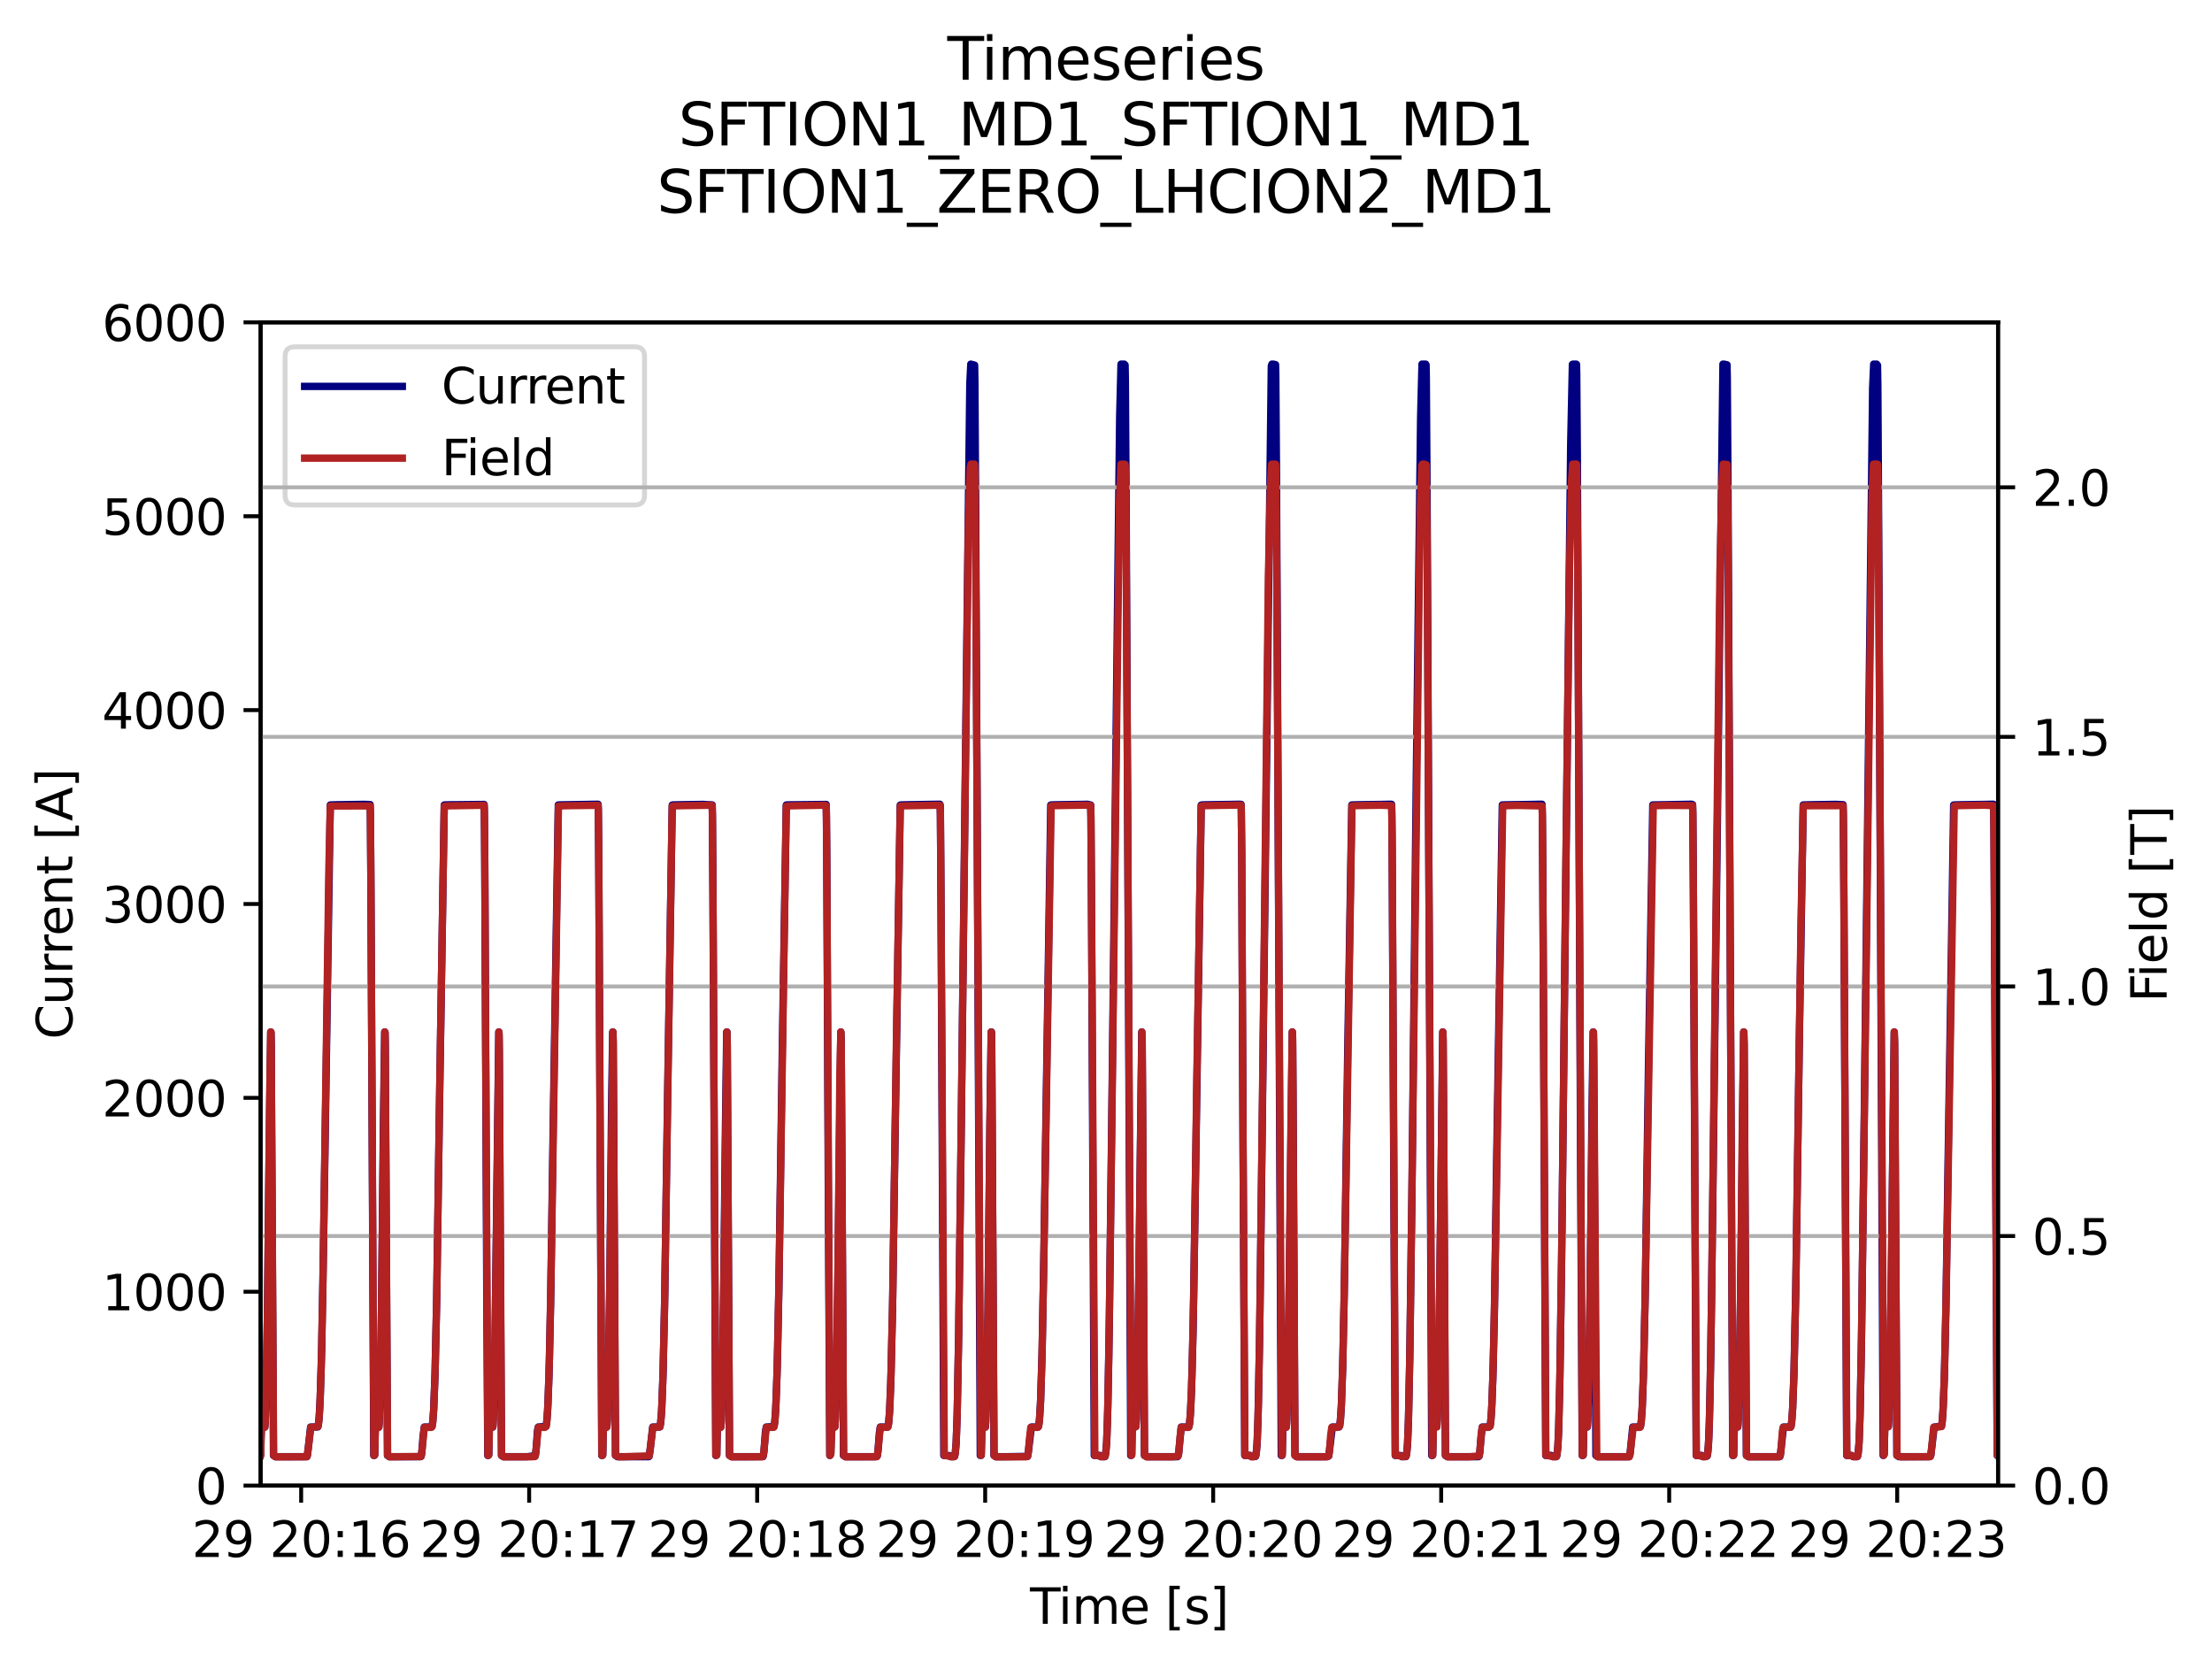 <?xml version="1.0" encoding="utf-8" standalone="no"?>
<!DOCTYPE svg PUBLIC "-//W3C//DTD SVG 1.1//EN"
  "http://www.w3.org/Graphics/SVG/1.1/DTD/svg11.dtd">
<svg xmlns:xlink="http://www.w3.org/1999/xlink" width="452.614pt" height="341.484pt" viewBox="0 0 452.614 341.484" xmlns="http://www.w3.org/2000/svg" version="1.1">
 <defs>
  <style type="text/css">*{stroke-linejoin: round; stroke-linecap: butt}</style>
 </defs>
 <g id="figure_1">
  <g id="patch_1">
   <path d="M 0 341.484 
L 452.614 341.484 
L 452.614 -0 
L 0 -0 
z
" style="fill: #ffffff"/>
  </g>
  <g id="axes_1">
   <g id="patch_2">
    <path d="M 53.328 303.928 
L 408.833 303.928 
L 408.833 65.952 
L 53.328 65.952 
z
" style="fill: #ffffff"/>
   </g>
   <g id="matplotlib.axis_1">
    <g id="xtick_1">
     <g id="line2d_1">
      <defs>
       <path id="mad3047cdaf" d="M 0 0 
L 0 3.5 
" style="stroke: #000000; stroke-width: 0.8"/>
      </defs>
      <g>
       <use xlink:href="#mad3047cdaf" x="61.621" y="303.928" style="stroke: #000000; stroke-width: 0.8"/>
      </g>
     </g>
     <g id="text_1">
      <!-- 29 20:16 -->
      <g transform="translate(39.26 318.526) scale(0.1 -0.1)">
       <defs>
        <path id="DejaVuSans-32" d="M 1228 531 
L 3431 531 
L 3431 0 
L 469 0 
L 469 531 
Q 828 903 1448 1529 
Q 2069 2156 2228 2338 
Q 2531 2678 2651 2914 
Q 2772 3150 2772 3378 
Q 2772 3750 2511 3984 
Q 2250 4219 1831 4219 
Q 1534 4219 1204 4116 
Q 875 4013 500 3803 
L 500 4441 
Q 881 4594 1212 4672 
Q 1544 4750 1819 4750 
Q 2544 4750 2975 4387 
Q 3406 4025 3406 3419 
Q 3406 3131 3298 2873 
Q 3191 2616 2906 2266 
Q 2828 2175 2409 1742 
Q 1991 1309 1228 531 
z
" transform="scale(0.016)"/>
        <path id="DejaVuSans-39" d="M 703 97 
L 703 672 
Q 941 559 1184 500 
Q 1428 441 1663 441 
Q 2288 441 2617 861 
Q 2947 1281 2994 2138 
Q 2813 1869 2534 1725 
Q 2256 1581 1919 1581 
Q 1219 1581 811 2004 
Q 403 2428 403 3163 
Q 403 3881 828 4315 
Q 1253 4750 1959 4750 
Q 2769 4750 3195 4129 
Q 3622 3509 3622 2328 
Q 3622 1225 3098 567 
Q 2575 -91 1691 -91 
Q 1453 -91 1209 -44 
Q 966 3 703 97 
z
M 1959 2075 
Q 2384 2075 2632 2365 
Q 2881 2656 2881 3163 
Q 2881 3666 2632 3958 
Q 2384 4250 1959 4250 
Q 1534 4250 1286 3958 
Q 1038 3666 1038 3163 
Q 1038 2656 1286 2365 
Q 1534 2075 1959 2075 
z
" transform="scale(0.016)"/>
        <path id="DejaVuSans-20" transform="scale(0.016)"/>
        <path id="DejaVuSans-30" d="M 2034 4250 
Q 1547 4250 1301 3770 
Q 1056 3291 1056 2328 
Q 1056 1369 1301 889 
Q 1547 409 2034 409 
Q 2525 409 2770 889 
Q 3016 1369 3016 2328 
Q 3016 3291 2770 3770 
Q 2525 4250 2034 4250 
z
M 2034 4750 
Q 2819 4750 3233 4129 
Q 3647 3509 3647 2328 
Q 3647 1150 3233 529 
Q 2819 -91 2034 -91 
Q 1250 -91 836 529 
Q 422 1150 422 2328 
Q 422 3509 836 4129 
Q 1250 4750 2034 4750 
z
" transform="scale(0.016)"/>
        <path id="DejaVuSans-3a" d="M 750 794 
L 1409 794 
L 1409 0 
L 750 0 
L 750 794 
z
M 750 3309 
L 1409 3309 
L 1409 2516 
L 750 2516 
L 750 3309 
z
" transform="scale(0.016)"/>
        <path id="DejaVuSans-31" d="M 794 531 
L 1825 531 
L 1825 4091 
L 703 3866 
L 703 4441 
L 1819 4666 
L 2450 4666 
L 2450 531 
L 3481 531 
L 3481 0 
L 794 0 
L 794 531 
z
" transform="scale(0.016)"/>
        <path id="DejaVuSans-36" d="M 2113 2584 
Q 1688 2584 1439 2293 
Q 1191 2003 1191 1497 
Q 1191 994 1439 701 
Q 1688 409 2113 409 
Q 2538 409 2786 701 
Q 3034 994 3034 1497 
Q 3034 2003 2786 2293 
Q 2538 2584 2113 2584 
z
M 3366 4563 
L 3366 3988 
Q 3128 4100 2886 4159 
Q 2644 4219 2406 4219 
Q 1781 4219 1451 3797 
Q 1122 3375 1075 2522 
Q 1259 2794 1537 2939 
Q 1816 3084 2150 3084 
Q 2853 3084 3261 2657 
Q 3669 2231 3669 1497 
Q 3669 778 3244 343 
Q 2819 -91 2113 -91 
Q 1303 -91 875 529 
Q 447 1150 447 2328 
Q 447 3434 972 4092 
Q 1497 4750 2381 4750 
Q 2619 4750 2861 4703 
Q 3103 4656 3366 4563 
z
" transform="scale(0.016)"/>
       </defs>
       <use xlink:href="#DejaVuSans-32"/>
       <use xlink:href="#DejaVuSans-39" transform="translate(63.623 0)"/>
       <use xlink:href="#DejaVuSans-20" transform="translate(127.246 0)"/>
       <use xlink:href="#DejaVuSans-32" transform="translate(159.033 0)"/>
       <use xlink:href="#DejaVuSans-30" transform="translate(222.656 0)"/>
       <use xlink:href="#DejaVuSans-3a" transform="translate(286.279 0)"/>
       <use xlink:href="#DejaVuSans-31" transform="translate(319.971 0)"/>
       <use xlink:href="#DejaVuSans-36" transform="translate(383.594 0)"/>
      </g>
     </g>
    </g>
    <g id="xtick_2">
     <g id="line2d_2">
      <g>
       <use xlink:href="#mad3047cdaf" x="108.275" y="303.928" style="stroke: #000000; stroke-width: 0.8"/>
      </g>
     </g>
     <g id="text_2">
      <!-- 29 20:17 -->
      <g transform="translate(85.914 318.526) scale(0.1 -0.1)">
       <defs>
        <path id="DejaVuSans-37" d="M 525 4666 
L 3525 4666 
L 3525 4397 
L 1831 0 
L 1172 0 
L 2766 4134 
L 525 4134 
L 525 4666 
z
" transform="scale(0.016)"/>
       </defs>
       <use xlink:href="#DejaVuSans-32"/>
       <use xlink:href="#DejaVuSans-39" transform="translate(63.623 0)"/>
       <use xlink:href="#DejaVuSans-20" transform="translate(127.246 0)"/>
       <use xlink:href="#DejaVuSans-32" transform="translate(159.033 0)"/>
       <use xlink:href="#DejaVuSans-30" transform="translate(222.656 0)"/>
       <use xlink:href="#DejaVuSans-3a" transform="translate(286.279 0)"/>
       <use xlink:href="#DejaVuSans-31" transform="translate(319.971 0)"/>
       <use xlink:href="#DejaVuSans-37" transform="translate(383.594 0)"/>
      </g>
     </g>
    </g>
    <g id="xtick_3">
     <g id="line2d_3">
      <g>
       <use xlink:href="#mad3047cdaf" x="154.93" y="303.928" style="stroke: #000000; stroke-width: 0.8"/>
      </g>
     </g>
     <g id="text_3">
      <!-- 29 20:18 -->
      <g transform="translate(132.569 318.526) scale(0.1 -0.1)">
       <defs>
        <path id="DejaVuSans-38" d="M 2034 2216 
Q 1584 2216 1326 1975 
Q 1069 1734 1069 1313 
Q 1069 891 1326 650 
Q 1584 409 2034 409 
Q 2484 409 2743 651 
Q 3003 894 3003 1313 
Q 3003 1734 2745 1975 
Q 2488 2216 2034 2216 
z
M 1403 2484 
Q 997 2584 770 2862 
Q 544 3141 544 3541 
Q 544 4100 942 4425 
Q 1341 4750 2034 4750 
Q 2731 4750 3128 4425 
Q 3525 4100 3525 3541 
Q 3525 3141 3298 2862 
Q 3072 2584 2669 2484 
Q 3125 2378 3379 2068 
Q 3634 1759 3634 1313 
Q 3634 634 3220 271 
Q 2806 -91 2034 -91 
Q 1263 -91 848 271 
Q 434 634 434 1313 
Q 434 1759 690 2068 
Q 947 2378 1403 2484 
z
M 1172 3481 
Q 1172 3119 1398 2916 
Q 1625 2713 2034 2713 
Q 2441 2713 2670 2916 
Q 2900 3119 2900 3481 
Q 2900 3844 2670 4047 
Q 2441 4250 2034 4250 
Q 1625 4250 1398 4047 
Q 1172 3844 1172 3481 
z
" transform="scale(0.016)"/>
       </defs>
       <use xlink:href="#DejaVuSans-32"/>
       <use xlink:href="#DejaVuSans-39" transform="translate(63.623 0)"/>
       <use xlink:href="#DejaVuSans-20" transform="translate(127.246 0)"/>
       <use xlink:href="#DejaVuSans-32" transform="translate(159.033 0)"/>
       <use xlink:href="#DejaVuSans-30" transform="translate(222.656 0)"/>
       <use xlink:href="#DejaVuSans-3a" transform="translate(286.279 0)"/>
       <use xlink:href="#DejaVuSans-31" transform="translate(319.971 0)"/>
       <use xlink:href="#DejaVuSans-38" transform="translate(383.594 0)"/>
      </g>
     </g>
    </g>
    <g id="xtick_4">
     <g id="line2d_4">
      <g>
       <use xlink:href="#mad3047cdaf" x="201.584" y="303.928" style="stroke: #000000; stroke-width: 0.8"/>
      </g>
     </g>
     <g id="text_4">
      <!-- 29 20:19 -->
      <g transform="translate(179.223 318.526) scale(0.1 -0.1)">
       <use xlink:href="#DejaVuSans-32"/>
       <use xlink:href="#DejaVuSans-39" transform="translate(63.623 0)"/>
       <use xlink:href="#DejaVuSans-20" transform="translate(127.246 0)"/>
       <use xlink:href="#DejaVuSans-32" transform="translate(159.033 0)"/>
       <use xlink:href="#DejaVuSans-30" transform="translate(222.656 0)"/>
       <use xlink:href="#DejaVuSans-3a" transform="translate(286.279 0)"/>
       <use xlink:href="#DejaVuSans-31" transform="translate(319.971 0)"/>
       <use xlink:href="#DejaVuSans-39" transform="translate(383.594 0)"/>
      </g>
     </g>
    </g>
    <g id="xtick_5">
     <g id="line2d_5">
      <g>
       <use xlink:href="#mad3047cdaf" x="248.238" y="303.928" style="stroke: #000000; stroke-width: 0.8"/>
      </g>
     </g>
     <g id="text_5">
      <!-- 29 20:20 -->
      <g transform="translate(225.877 318.526) scale(0.1 -0.1)">
       <use xlink:href="#DejaVuSans-32"/>
       <use xlink:href="#DejaVuSans-39" transform="translate(63.623 0)"/>
       <use xlink:href="#DejaVuSans-20" transform="translate(127.246 0)"/>
       <use xlink:href="#DejaVuSans-32" transform="translate(159.033 0)"/>
       <use xlink:href="#DejaVuSans-30" transform="translate(222.656 0)"/>
       <use xlink:href="#DejaVuSans-3a" transform="translate(286.279 0)"/>
       <use xlink:href="#DejaVuSans-32" transform="translate(319.971 0)"/>
       <use xlink:href="#DejaVuSans-30" transform="translate(383.594 0)"/>
      </g>
     </g>
    </g>
    <g id="xtick_6">
     <g id="line2d_6">
      <g>
       <use xlink:href="#mad3047cdaf" x="294.892" y="303.928" style="stroke: #000000; stroke-width: 0.8"/>
      </g>
     </g>
     <g id="text_6">
      <!-- 29 20:21 -->
      <g transform="translate(272.531 318.526) scale(0.1 -0.1)">
       <use xlink:href="#DejaVuSans-32"/>
       <use xlink:href="#DejaVuSans-39" transform="translate(63.623 0)"/>
       <use xlink:href="#DejaVuSans-20" transform="translate(127.246 0)"/>
       <use xlink:href="#DejaVuSans-32" transform="translate(159.033 0)"/>
       <use xlink:href="#DejaVuSans-30" transform="translate(222.656 0)"/>
       <use xlink:href="#DejaVuSans-3a" transform="translate(286.279 0)"/>
       <use xlink:href="#DejaVuSans-32" transform="translate(319.971 0)"/>
       <use xlink:href="#DejaVuSans-31" transform="translate(383.594 0)"/>
      </g>
     </g>
    </g>
    <g id="xtick_7">
     <g id="line2d_7">
      <g>
       <use xlink:href="#mad3047cdaf" x="341.547" y="303.928" style="stroke: #000000; stroke-width: 0.8"/>
      </g>
     </g>
     <g id="text_7">
      <!-- 29 20:22 -->
      <g transform="translate(319.186 318.526) scale(0.1 -0.1)">
       <use xlink:href="#DejaVuSans-32"/>
       <use xlink:href="#DejaVuSans-39" transform="translate(63.623 0)"/>
       <use xlink:href="#DejaVuSans-20" transform="translate(127.246 0)"/>
       <use xlink:href="#DejaVuSans-32" transform="translate(159.033 0)"/>
       <use xlink:href="#DejaVuSans-30" transform="translate(222.656 0)"/>
       <use xlink:href="#DejaVuSans-3a" transform="translate(286.279 0)"/>
       <use xlink:href="#DejaVuSans-32" transform="translate(319.971 0)"/>
       <use xlink:href="#DejaVuSans-32" transform="translate(383.594 0)"/>
      </g>
     </g>
    </g>
    <g id="xtick_8">
     <g id="line2d_8">
      <g>
       <use xlink:href="#mad3047cdaf" x="388.201" y="303.928" style="stroke: #000000; stroke-width: 0.8"/>
      </g>
     </g>
     <g id="text_8">
      <!-- 29 20:23 -->
      <g transform="translate(365.84 318.526) scale(0.1 -0.1)">
       <defs>
        <path id="DejaVuSans-33" d="M 2597 2516 
Q 3050 2419 3304 2112 
Q 3559 1806 3559 1356 
Q 3559 666 3084 287 
Q 2609 -91 1734 -91 
Q 1441 -91 1130 -33 
Q 819 25 488 141 
L 488 750 
Q 750 597 1062 519 
Q 1375 441 1716 441 
Q 2309 441 2620 675 
Q 2931 909 2931 1356 
Q 2931 1769 2642 2001 
Q 2353 2234 1838 2234 
L 1294 2234 
L 1294 2753 
L 1863 2753 
Q 2328 2753 2575 2939 
Q 2822 3125 2822 3475 
Q 2822 3834 2567 4026 
Q 2313 4219 1838 4219 
Q 1578 4219 1281 4162 
Q 984 4106 628 3988 
L 628 4550 
Q 988 4650 1302 4700 
Q 1616 4750 1894 4750 
Q 2613 4750 3031 4423 
Q 3450 4097 3450 3541 
Q 3450 3153 3228 2886 
Q 3006 2619 2597 2516 
z
" transform="scale(0.016)"/>
       </defs>
       <use xlink:href="#DejaVuSans-32"/>
       <use xlink:href="#DejaVuSans-39" transform="translate(63.623 0)"/>
       <use xlink:href="#DejaVuSans-20" transform="translate(127.246 0)"/>
       <use xlink:href="#DejaVuSans-32" transform="translate(159.033 0)"/>
       <use xlink:href="#DejaVuSans-30" transform="translate(222.656 0)"/>
       <use xlink:href="#DejaVuSans-3a" transform="translate(286.279 0)"/>
       <use xlink:href="#DejaVuSans-32" transform="translate(319.971 0)"/>
       <use xlink:href="#DejaVuSans-33" transform="translate(383.594 0)"/>
      </g>
     </g>
    </g>
    <g id="text_9">
     <!-- Time [s] -->
     <g transform="translate(210.752 332.205) scale(0.1 -0.1)">
      <defs>
       <path id="DejaVuSans-54" d="M -19 4666 
L 3928 4666 
L 3928 4134 
L 2272 4134 
L 2272 0 
L 1638 0 
L 1638 4134 
L -19 4134 
L -19 4666 
z
" transform="scale(0.016)"/>
       <path id="DejaVuSans-69" d="M 603 3500 
L 1178 3500 
L 1178 0 
L 603 0 
L 603 3500 
z
M 603 4863 
L 1178 4863 
L 1178 4134 
L 603 4134 
L 603 4863 
z
" transform="scale(0.016)"/>
       <path id="DejaVuSans-6d" d="M 3328 2828 
Q 3544 3216 3844 3400 
Q 4144 3584 4550 3584 
Q 5097 3584 5394 3201 
Q 5691 2819 5691 2113 
L 5691 0 
L 5113 0 
L 5113 2094 
Q 5113 2597 4934 2840 
Q 4756 3084 4391 3084 
Q 3944 3084 3684 2787 
Q 3425 2491 3425 1978 
L 3425 0 
L 2847 0 
L 2847 2094 
Q 2847 2600 2669 2842 
Q 2491 3084 2119 3084 
Q 1678 3084 1418 2786 
Q 1159 2488 1159 1978 
L 1159 0 
L 581 0 
L 581 3500 
L 1159 3500 
L 1159 2956 
Q 1356 3278 1631 3431 
Q 1906 3584 2284 3584 
Q 2666 3584 2933 3390 
Q 3200 3197 3328 2828 
z
" transform="scale(0.016)"/>
       <path id="DejaVuSans-65" d="M 3597 1894 
L 3597 1613 
L 953 1613 
Q 991 1019 1311 708 
Q 1631 397 2203 397 
Q 2534 397 2845 478 
Q 3156 559 3463 722 
L 3463 178 
Q 3153 47 2828 -22 
Q 2503 -91 2169 -91 
Q 1331 -91 842 396 
Q 353 884 353 1716 
Q 353 2575 817 3079 
Q 1281 3584 2069 3584 
Q 2775 3584 3186 3129 
Q 3597 2675 3597 1894 
z
M 3022 2063 
Q 3016 2534 2758 2815 
Q 2500 3097 2075 3097 
Q 1594 3097 1305 2825 
Q 1016 2553 972 2059 
L 3022 2063 
z
" transform="scale(0.016)"/>
       <path id="DejaVuSans-5b" d="M 550 4863 
L 1875 4863 
L 1875 4416 
L 1125 4416 
L 1125 -397 
L 1875 -397 
L 1875 -844 
L 550 -844 
L 550 4863 
z
" transform="scale(0.016)"/>
       <path id="DejaVuSans-73" d="M 2834 3397 
L 2834 2853 
Q 2591 2978 2328 3040 
Q 2066 3103 1784 3103 
Q 1356 3103 1142 2972 
Q 928 2841 928 2578 
Q 928 2378 1081 2264 
Q 1234 2150 1697 2047 
L 1894 2003 
Q 2506 1872 2764 1633 
Q 3022 1394 3022 966 
Q 3022 478 2636 193 
Q 2250 -91 1575 -91 
Q 1294 -91 989 -36 
Q 684 19 347 128 
L 347 722 
Q 666 556 975 473 
Q 1284 391 1588 391 
Q 1994 391 2212 530 
Q 2431 669 2431 922 
Q 2431 1156 2273 1281 
Q 2116 1406 1581 1522 
L 1381 1569 
Q 847 1681 609 1914 
Q 372 2147 372 2553 
Q 372 3047 722 3315 
Q 1072 3584 1716 3584 
Q 2034 3584 2315 3537 
Q 2597 3491 2834 3397 
z
" transform="scale(0.016)"/>
       <path id="DejaVuSans-5d" d="M 1947 4863 
L 1947 -844 
L 622 -844 
L 622 -397 
L 1369 -397 
L 1369 4416 
L 622 4416 
L 622 4863 
L 1947 4863 
z
" transform="scale(0.016)"/>
      </defs>
      <use xlink:href="#DejaVuSans-54"/>
      <use xlink:href="#DejaVuSans-69" transform="translate(57.959 0)"/>
      <use xlink:href="#DejaVuSans-6d" transform="translate(85.742 0)"/>
      <use xlink:href="#DejaVuSans-65" transform="translate(183.154 0)"/>
      <use xlink:href="#DejaVuSans-20" transform="translate(244.678 0)"/>
      <use xlink:href="#DejaVuSans-5b" transform="translate(276.465 0)"/>
      <use xlink:href="#DejaVuSans-73" transform="translate(315.479 0)"/>
      <use xlink:href="#DejaVuSans-5d" transform="translate(367.578 0)"/>
     </g>
    </g>
   </g>
   <g id="matplotlib.axis_2">
    <g id="ytick_1">
     <g id="line2d_9">
      <defs>
       <path id="m65847dc0df" d="M 0 0 
L -3.5 0 
" style="stroke: #000000; stroke-width: 0.8"/>
      </defs>
      <g>
       <use xlink:href="#m65847dc0df" x="53.328" y="303.928" style="stroke: #000000; stroke-width: 0.8"/>
      </g>
     </g>
     <g id="text_10">
      <!-- 0 -->
      <g transform="translate(39.966 307.727) scale(0.1 -0.1)">
       <use xlink:href="#DejaVuSans-30"/>
      </g>
     </g>
    </g>
    <g id="ytick_2">
     <g id="line2d_10">
      <g>
       <use xlink:href="#m65847dc0df" x="53.328" y="264.265" style="stroke: #000000; stroke-width: 0.8"/>
      </g>
     </g>
     <g id="text_11">
      <!-- 1000 -->
      <g transform="translate(20.878 268.065) scale(0.1 -0.1)">
       <use xlink:href="#DejaVuSans-31"/>
       <use xlink:href="#DejaVuSans-30" transform="translate(63.623 0)"/>
       <use xlink:href="#DejaVuSans-30" transform="translate(127.246 0)"/>
       <use xlink:href="#DejaVuSans-30" transform="translate(190.869 0)"/>
      </g>
     </g>
    </g>
    <g id="ytick_3">
     <g id="line2d_11">
      <g>
       <use xlink:href="#m65847dc0df" x="53.328" y="224.603" style="stroke: #000000; stroke-width: 0.8"/>
      </g>
     </g>
     <g id="text_12">
      <!-- 2000 -->
      <g transform="translate(20.878 228.402) scale(0.1 -0.1)">
       <use xlink:href="#DejaVuSans-32"/>
       <use xlink:href="#DejaVuSans-30" transform="translate(63.623 0)"/>
       <use xlink:href="#DejaVuSans-30" transform="translate(127.246 0)"/>
       <use xlink:href="#DejaVuSans-30" transform="translate(190.869 0)"/>
      </g>
     </g>
    </g>
    <g id="ytick_4">
     <g id="line2d_12">
      <g>
       <use xlink:href="#m65847dc0df" x="53.328" y="184.94" style="stroke: #000000; stroke-width: 0.8"/>
      </g>
     </g>
     <g id="text_13">
      <!-- 3000 -->
      <g transform="translate(20.878 188.739) scale(0.1 -0.1)">
       <use xlink:href="#DejaVuSans-33"/>
       <use xlink:href="#DejaVuSans-30" transform="translate(63.623 0)"/>
       <use xlink:href="#DejaVuSans-30" transform="translate(127.246 0)"/>
       <use xlink:href="#DejaVuSans-30" transform="translate(190.869 0)"/>
      </g>
     </g>
    </g>
    <g id="ytick_5">
     <g id="line2d_13">
      <g>
       <use xlink:href="#m65847dc0df" x="53.328" y="145.277" style="stroke: #000000; stroke-width: 0.8"/>
      </g>
     </g>
     <g id="text_14">
      <!-- 4000 -->
      <g transform="translate(20.878 149.077) scale(0.1 -0.1)">
       <defs>
        <path id="DejaVuSans-34" d="M 2419 4116 
L 825 1625 
L 2419 1625 
L 2419 4116 
z
M 2253 4666 
L 3047 4666 
L 3047 1625 
L 3713 1625 
L 3713 1100 
L 3047 1100 
L 3047 0 
L 2419 0 
L 2419 1100 
L 313 1100 
L 313 1709 
L 2253 4666 
z
" transform="scale(0.016)"/>
       </defs>
       <use xlink:href="#DejaVuSans-34"/>
       <use xlink:href="#DejaVuSans-30" transform="translate(63.623 0)"/>
       <use xlink:href="#DejaVuSans-30" transform="translate(127.246 0)"/>
       <use xlink:href="#DejaVuSans-30" transform="translate(190.869 0)"/>
      </g>
     </g>
    </g>
    <g id="ytick_6">
     <g id="line2d_14">
      <g>
       <use xlink:href="#m65847dc0df" x="53.328" y="105.615" style="stroke: #000000; stroke-width: 0.8"/>
      </g>
     </g>
     <g id="text_15">
      <!-- 5000 -->
      <g transform="translate(20.878 109.414) scale(0.1 -0.1)">
       <defs>
        <path id="DejaVuSans-35" d="M 691 4666 
L 3169 4666 
L 3169 4134 
L 1269 4134 
L 1269 2991 
Q 1406 3038 1543 3061 
Q 1681 3084 1819 3084 
Q 2600 3084 3056 2656 
Q 3513 2228 3513 1497 
Q 3513 744 3044 326 
Q 2575 -91 1722 -91 
Q 1428 -91 1123 -41 
Q 819 9 494 109 
L 494 744 
Q 775 591 1075 516 
Q 1375 441 1709 441 
Q 2250 441 2565 725 
Q 2881 1009 2881 1497 
Q 2881 1984 2565 2268 
Q 2250 2553 1709 2553 
Q 1456 2553 1204 2497 
Q 953 2441 691 2322 
L 691 4666 
z
" transform="scale(0.016)"/>
       </defs>
       <use xlink:href="#DejaVuSans-35"/>
       <use xlink:href="#DejaVuSans-30" transform="translate(63.623 0)"/>
       <use xlink:href="#DejaVuSans-30" transform="translate(127.246 0)"/>
       <use xlink:href="#DejaVuSans-30" transform="translate(190.869 0)"/>
      </g>
     </g>
    </g>
    <g id="ytick_7">
     <g id="line2d_15">
      <g>
       <use xlink:href="#m65847dc0df" x="53.328" y="65.952" style="stroke: #000000; stroke-width: 0.8"/>
      </g>
     </g>
     <g id="text_16">
      <!-- 6000 -->
      <g transform="translate(20.878 69.751) scale(0.1 -0.1)">
       <use xlink:href="#DejaVuSans-36"/>
       <use xlink:href="#DejaVuSans-30" transform="translate(63.623 0)"/>
       <use xlink:href="#DejaVuSans-30" transform="translate(127.246 0)"/>
       <use xlink:href="#DejaVuSans-30" transform="translate(190.869 0)"/>
      </g>
     </g>
    </g>
    <g id="text_17">
     <!-- Current [A] -->
     <g transform="translate(14.798 212.627) rotate(-90) scale(0.1 -0.1)">
      <defs>
       <path id="DejaVuSans-43" d="M 4122 4306 
L 4122 3641 
Q 3803 3938 3442 4084 
Q 3081 4231 2675 4231 
Q 1875 4231 1450 3742 
Q 1025 3253 1025 2328 
Q 1025 1406 1450 917 
Q 1875 428 2675 428 
Q 3081 428 3442 575 
Q 3803 722 4122 1019 
L 4122 359 
Q 3791 134 3420 21 
Q 3050 -91 2638 -91 
Q 1578 -91 968 557 
Q 359 1206 359 2328 
Q 359 3453 968 4101 
Q 1578 4750 2638 4750 
Q 3056 4750 3426 4639 
Q 3797 4528 4122 4306 
z
" transform="scale(0.016)"/>
       <path id="DejaVuSans-75" d="M 544 1381 
L 544 3500 
L 1119 3500 
L 1119 1403 
Q 1119 906 1312 657 
Q 1506 409 1894 409 
Q 2359 409 2629 706 
Q 2900 1003 2900 1516 
L 2900 3500 
L 3475 3500 
L 3475 0 
L 2900 0 
L 2900 538 
Q 2691 219 2414 64 
Q 2138 -91 1772 -91 
Q 1169 -91 856 284 
Q 544 659 544 1381 
z
M 1991 3584 
L 1991 3584 
z
" transform="scale(0.016)"/>
       <path id="DejaVuSans-72" d="M 2631 2963 
Q 2534 3019 2420 3045 
Q 2306 3072 2169 3072 
Q 1681 3072 1420 2755 
Q 1159 2438 1159 1844 
L 1159 0 
L 581 0 
L 581 3500 
L 1159 3500 
L 1159 2956 
Q 1341 3275 1631 3429 
Q 1922 3584 2338 3584 
Q 2397 3584 2469 3576 
Q 2541 3569 2628 3553 
L 2631 2963 
z
" transform="scale(0.016)"/>
       <path id="DejaVuSans-6e" d="M 3513 2113 
L 3513 0 
L 2938 0 
L 2938 2094 
Q 2938 2591 2744 2837 
Q 2550 3084 2163 3084 
Q 1697 3084 1428 2787 
Q 1159 2491 1159 1978 
L 1159 0 
L 581 0 
L 581 3500 
L 1159 3500 
L 1159 2956 
Q 1366 3272 1645 3428 
Q 1925 3584 2291 3584 
Q 2894 3584 3203 3211 
Q 3513 2838 3513 2113 
z
" transform="scale(0.016)"/>
       <path id="DejaVuSans-74" d="M 1172 4494 
L 1172 3500 
L 2356 3500 
L 2356 3053 
L 1172 3053 
L 1172 1153 
Q 1172 725 1289 603 
Q 1406 481 1766 481 
L 2356 481 
L 2356 0 
L 1766 0 
Q 1100 0 847 248 
Q 594 497 594 1153 
L 594 3053 
L 172 3053 
L 172 3500 
L 594 3500 
L 594 4494 
L 1172 4494 
z
" transform="scale(0.016)"/>
       <path id="DejaVuSans-41" d="M 2188 4044 
L 1331 1722 
L 3047 1722 
L 2188 4044 
z
M 1831 4666 
L 2547 4666 
L 4325 0 
L 3669 0 
L 3244 1197 
L 1141 1197 
L 716 0 
L 50 0 
L 1831 4666 
z
" transform="scale(0.016)"/>
      </defs>
      <use xlink:href="#DejaVuSans-43"/>
      <use xlink:href="#DejaVuSans-75" transform="translate(69.824 0)"/>
      <use xlink:href="#DejaVuSans-72" transform="translate(133.203 0)"/>
      <use xlink:href="#DejaVuSans-72" transform="translate(172.566 0)"/>
      <use xlink:href="#DejaVuSans-65" transform="translate(211.43 0)"/>
      <use xlink:href="#DejaVuSans-6e" transform="translate(272.953 0)"/>
      <use xlink:href="#DejaVuSans-74" transform="translate(336.332 0)"/>
      <use xlink:href="#DejaVuSans-20" transform="translate(375.541 0)"/>
      <use xlink:href="#DejaVuSans-5b" transform="translate(407.328 0)"/>
      <use xlink:href="#DejaVuSans-41" transform="translate(446.342 0)"/>
      <use xlink:href="#DejaVuSans-5d" transform="translate(514.75 0)"/>
     </g>
    </g>
   </g>
   <g id="line2d_16">
    <path d="M 53.328 297.752 
L 53.333 297.75 
L 53.356 297.635 
L 53.402 294.84 
L 53.479 291.974 
L 53.549 291.981 
L 53.998 291.982 
L 54.179 291.961 
L 54.187 291.932 
L 54.26 291.103 
L 54.407 286.616 
L 54.703 270.177 
L 55.079 235.404 
L 55.403 211.121 
L 55.454 211.257 
L 55.5 213.807 
L 55.616 235.885 
L 55.955 297.761 
L 55.998 297.756 
L 56.133 297.753 
L 56.143 297.766 
L 56.358 298.021 
L 56.569 298.02 
L 56.727 298.021 
L 56.928 298.02 
L 57.129 298.021 
L 57.294 298.02 
L 57.598 298.02 
L 57.863 298.019 
L 58.058 298.019 
L 58.264 298.019 
L 58.524 298.019 
L 58.679 298.018 
L 58.815 298.019 
L 58.95 298.018 
L 59.294 298.019 
L 59.429 298.018 
L 59.43 298.019 
L 59.584 298.019 
L 60.158 298.017 
L 60.287 298.018 
L 60.577 298.018 
L 60.78 298.018 
L 61.028 298.018 
L 61.264 298.018 
L 61.401 298.018 
L 61.549 298.018 
L 61.702 298.017 
L 61.703 298.018 
L 62.028 298.017 
L 62.175 298.018 
L 62.176 298.017 
L 62.797 298.006 
L 62.881 297.788 
L 63.073 296.266 
L 63.552 291.945 
L 63.552 291.945 
L 64.302 291.945 
L 64.51 291.946 
L 64.941 291.944 
L 65.012 291.934 
L 65.041 291.891 
L 65.137 291.518 
L 65.314 289.896 
L 65.524 285.93 
L 65.82 276.048 
L 66.172 256.299 
L 67.58 164.682 
L 67.774 164.671 
L 67.953 164.666 
L 68.094 164.659 
L 68.642 164.643 
L 68.818 164.638 
L 70.503 164.612 
L 70.638 164.609 
L 70.821 164.607 
L 71.518 164.598 
L 71.711 164.596 
L 71.951 164.593 
L 72.124 164.591 
L 72.611 164.584 
L 72.935 164.58 
L 73.099 164.577 
L 73.099 164.578 
L 73.715 164.568 
L 73.872 164.565 
L 74.322 164.556 
L 74.477 164.554 
L 75.736 164.6 
L 75.78 166.016 
L 75.882 178.452 
L 76.479 297.762 
L 76.629 297.75 
L 76.684 297.62 
L 76.747 293.646 
L 76.805 291.975 
L 76.885 291.98 
L 77.034 291.982 
L 77.518 291.91 
L 77.593 290.986 
L 77.772 285.066 
L 78.067 267.421 
L 78.459 229.277 
L 78.716 211.121 
L 78.723 211.124 
L 78.78 211.231 
L 78.824 213.521 
L 78.932 233.41 
L 79.28 297.761 
L 79.326 297.755 
L 79.504 297.852 
L 79.667 298.021 
L 79.668 298.02 
L 80.454 298.021 
L 80.607 298.019 
L 81.149 298.019 
L 81.334 298.019 
L 81.661 298.019 
L 81.664 298.02 
L 81.787 298.019 
L 81.932 298.019 
L 82.074 298.018 
L 82.291 298.019 
L 82.424 298.018 
L 82.691 298.019 
L 83.013 298.018 
L 83.199 298.019 
L 83.416 298.018 
L 83.603 298.018 
L 85.38 298.018 
L 85.525 298.017 
L 85.749 298.018 
L 85.898 298.018 
L 86.06 298.018 
L 86.061 298.017 
L 86.166 297.931 
L 86.305 297.195 
L 86.576 293.78 
L 86.817 291.944 
L 86.819 291.944 
L 86.974 291.945 
L 87.413 291.945 
L 87.579 291.945 
L 87.997 291.945 
L 88.397 291.815 
L 88.538 290.989 
L 88.729 288.559 
L 89.018 280.984 
L 89.343 266.519 
L 89.898 227.912 
L 90.901 164.689 
L 91.042 164.671 
L 91.22 164.668 
L 92.015 164.642 
L 99.06 164.575 
L 99.101 165.716 
L 99.199 176.492 
L 99.601 265.05 
L 99.807 297.762 
L 99.869 297.753 
L 100.012 297.603 
L 100.08 293.294 
L 100.132 291.974 
L 100.214 291.98 
L 100.419 291.982 
L 100.831 291.966 
L 100.889 291.502 
L 101.014 288.366 
L 101.286 275.034 
L 101.638 245.71 
L 102.064 211.12 
L 102.083 211.121 
L 102.113 211.348 
L 102.166 215.063 
L 102.328 248.683 
L 102.608 297.762 
L 102.663 297.756 
L 102.79 297.754 
L 102.791 297.757 
L 103.031 298.021 
L 103.221 298.02 
L 104.468 298.019 
L 104.597 298.02 
L 104.74 298.019 
L 105.376 298.019 
L 105.512 298.018 
L 105.68 298.019 
L 105.815 298.018 
L 105.954 298.019 
L 106.116 298.018 
L 106.253 298.019 
L 106.254 298.018 
L 106.813 298.018 
L 106.928 298.018 
L 106.929 298.019 
L 107.058 298.018 
L 107.248 298.019 
L 107.377 298.018 
L 107.715 298.019 
L 107.845 298.018 
L 109.529 297.812 
L 109.684 296.727 
L 109.984 292.636 
L 110.145 291.944 
L 110.147 291.945 
L 111.721 291.824 
L 111.846 291.149 
L 112.061 288.461 
L 112.332 281.435 
L 112.669 266.608 
L 113.179 231.158 
L 114.234 164.683 
L 114.472 164.669 
L 114.716 164.66 
L 114.904 164.655 
L 117.439 164.608 
L 117.619 164.606 
L 117.968 164.601 
L 118.472 164.595 
L 118.704 164.592 
L 118.891 164.589 
L 119.153 164.586 
L 119.482 164.581 
L 119.744 164.577 
L 122.342 164.531 
L 122.376 164.533 
L 122.394 164.633 
L 122.438 166.249 
L 122.546 180.259 
L 123.132 297.761 
L 123.245 297.751 
L 123.341 297.555 
L 123.386 294.662 
L 123.46 291.973 
L 123.535 291.982 
L 123.69 291.982 
L 124.175 291.896 
L 124.254 290.846 
L 124.441 284.412 
L 124.757 264.698 
L 125.145 225.434 
L 125.369 211.121 
L 125.373 211.125 
L 125.419 211.127 
L 125.432 211.212 
L 125.471 212.896 
L 125.579 231.815 
L 125.936 297.761 
L 125.979 297.755 
L 126.166 297.872 
L 126.316 298.02 
L 127.056 298.019 
L 127.179 298.021 
L 127.18 298.02 
L 127.376 298.019 
L 127.523 298.02 
L 127.837 298.02 
L 128.376 298.019 
L 128.507 298.019 
L 128.921 298.018 
L 129.081 298.02 
L 129.207 298.018 
L 130.445 298.018 
L 130.84 298.017 
L 131.018 298.018 
L 131.312 298.018 
L 131.48 298.018 
L 131.774 298.017 
L 131.917 298.018 
L 132.084 298.017 
L 132.217 298.018 
L 132.375 298.017 
L 132.375 298.018 
L 132.584 298.018 
L 132.749 298.017 
L 132.778 298.007 
L 132.819 297.933 
L 133.02 296.641 
L 133.557 291.945 
L 133.816 291.945 
L 134.476 291.945 
L 134.787 291.946 
L 134.929 291.945 
L 135.002 291.925 
L 135.028 291.88 
L 135.191 291.003 
L 135.403 288.186 
L 135.685 280.55 
L 136.026 264.823 
L 136.636 221.985 
L 137.548 164.701 
L 137.699 164.671 
L 138 164.662 
L 139.527 164.627 
L 140.142 164.617 
L 140.437 164.613 
L 140.683 164.609 
L 141.507 164.598 
L 141.834 164.595 
L 142.253 164.589 
L 142.4 164.587 
L 142.589 164.584 
L 142.751 164.582 
L 142.906 164.58 
L 143.83 164.565 
L 145.724 164.672 
L 145.774 166.83 
L 145.887 183.113 
L 146.459 297.762 
L 146.548 297.752 
L 146.665 297.617 
L 146.716 294.448 
L 146.786 291.972 
L 146.861 291.981 
L 147.498 291.922 
L 147.574 290.987 
L 147.747 285.335 
L 148.038 268.24 
L 148.408 233.097 
L 148.696 211.122 
L 148.71 211.123 
L 148.744 211.124 
L 148.76 211.22 
L 148.805 213.448 
L 148.911 232.879 
L 149.263 297.761 
L 149.309 297.756 
L 149.489 297.862 
L 149.695 298.02 
L 149.836 298.02 
L 150.013 298.02 
L 150.533 298.02 
L 150.668 298.02 
L 150.878 298.02 
L 151.051 298.02 
L 151.197 298.017 
L 151.32 298.019 
L 151.64 298.019 
L 151.911 298.019 
L 152.136 298.019 
L 152.34 298.018 
L 152.477 298.02 
L 152.655 298.018 
L 152.823 298.018 
L 153.004 298.018 
L 153.273 298.018 
L 153.45 298.018 
L 153.618 298.018 
L 153.747 298.018 
L 154.077 298.017 
L 154.199 298.019 
L 154.33 298.018 
L 154.525 298.019 
L 154.667 298.018 
L 156.111 298.001 
L 156.198 297.749 
L 156.327 296.841 
L 156.615 292.963 
L 156.792 291.944 
L 156.795 291.945 
L 156.936 291.945 
L 158.367 291.849 
L 158.522 290.969 
L 158.713 288.503 
L 158.996 281.091 
L 159.36 264.397 
L 160.045 216.238 
L 160.885 164.686 
L 161.019 164.672 
L 161.238 164.666 
L 161.393 164.66 
L 161.638 164.652 
L 169.042 164.575 
L 169.08 165.561 
L 169.17 174.818 
L 169.469 240.58 
L 169.787 297.762 
L 169.836 297.757 
L 170.003 297.332 
L 170.114 291.974 
L 170.235 291.982 
L 170.626 291.982 
L 170.836 291.859 
L 170.941 290.081 
L 171.165 280.982 
L 171.487 258.305 
L 172.043 211.12 
L 172.123 212.709 
L 172.22 228.773 
L 172.591 297.762 
L 172.628 297.755 
L 172.814 297.858 
L 172.984 298.02 
L 172.985 298.02 
L 173.204 298.02 
L 176.65 298.018 
L 176.816 298.02 
L 176.941 298.018 
L 177.088 298.018 
L 177.244 298.017 
L 177.244 298.018 
L 177.42 298.018 
L 177.539 298.018 
L 177.785 298.018 
L 177.922 298.019 
L 178.101 298.018 
L 178.281 298.019 
L 178.416 298.018 
L 178.556 298.018 
L 178.688 298.018 
L 179.051 298.018 
L 179.517 297.783 
L 179.651 296.87 
L 179.917 293.321 
L 180.118 291.944 
L 180.119 291.945 
L 180.372 291.945 
L 180.855 291.945 
L 181.004 291.945 
L 181.664 291.914 
L 181.806 291.31 
L 182.009 289.037 
L 182.261 283.116 
L 182.623 268.131 
L 183.053 238.824 
L 184.198 164.71 
L 184.337 164.672 
L 184.737 164.658 
L 184.87 164.655 
L 185.126 164.647 
L 185.567 164.638 
L 185.7 164.634 
L 186.133 164.628 
L 186.293 164.625 
L 186.535 164.622 
L 186.762 164.617 
L 187.05 164.613 
L 192.172 164.532 
L 192.307 164.532 
L 192.307 164.531 
L 192.378 164.672 
L 192.43 167.003 
L 192.549 184.743 
L 193.115 297.761 
L 193.195 297.751 
L 193.345 297.751 
L 193.69 297.751 
L 194.26 297.801 
L 194.505 298.015 
L 194.703 298.015 
L 194.904 298.014 
L 195.123 298.015 
L 195.322 297.963 
L 195.482 297.148 
L 195.653 295.04 
L 195.86 289.079 
L 196.17 272.434 
L 196.694 229.885 
L 198.439 78.494 
L 198.638 74.492 
L 198.645 74.493 
L 199.427 74.7 
L 199.487 78.272 
L 199.645 104.687 
L 200.579 297.762 
L 200.615 297.756 
L 200.762 297.747 
L 200.769 297.731 
L 200.795 297.296 
L 200.905 291.975 
L 201.019 291.981 
L 201.616 291.922 
L 201.694 290.971 
L 201.865 285.401 
L 202.155 268.414 
L 202.553 230.013 
L 202.815 211.122 
L 202.824 211.124 
L 202.865 211.127 
L 202.878 211.211 
L 202.92 213.102 
L 203.029 232.525 
L 203.381 297.761 
L 203.427 297.756 
L 203.602 297.845 
L 203.757 298.021 
L 203.759 298.02 
L 203.912 298.02 
L 203.913 298.021 
L 204.297 298.02 
L 204.422 298.021 
L 204.561 298.02 
L 204.703 298.02 
L 205.158 298.019 
L 205.66 298.019 
L 205.785 298.02 
L 205.787 298.019 
L 210.258 297.951 
L 210.454 296.766 
L 211.029 291.945 
L 211.03 291.945 
L 211.191 291.944 
L 211.333 291.945 
L 211.334 291.944 
L 211.489 291.945 
L 211.803 291.944 
L 211.959 291.945 
L 212.275 291.945 
L 212.431 291.94 
L 212.522 291.728 
L 212.695 290.442 
L 212.923 286.624 
L 213.244 276.211 
L 213.598 256.41 
L 214.998 164.695 
L 215.134 164.671 
L 215.135 164.672 
L 215.81 164.65 
L 216.011 164.645 
L 216.511 164.635 
L 218.198 164.608 
L 218.395 164.605 
L 218.536 164.605 
L 218.536 164.604 
L 220.298 164.581 
L 220.638 164.576 
L 221.23 164.567 
L 221.38 164.563 
L 221.774 164.556 
L 221.983 164.552 
L 222.151 164.549 
L 222.357 164.544 
L 222.508 164.54 
L 223.171 164.683 
L 223.228 167.499 
L 223.355 187.697 
L 223.905 297.761 
L 223.986 297.752 
L 224.288 297.751 
L 225.013 297.75 
L 225.257 298.015 
L 225.258 298.015 
L 225.437 298.016 
L 225.588 298.015 
L 225.794 298.015 
L 225.996 298.015 
L 226.083 298.007 
L 226.106 297.977 
L 226.263 297.235 
L 226.463 294.687 
L 226.688 287.631 
L 227.003 269.585 
L 227.596 219.422 
L 229.099 85.335 
L 229.375 74.493 
L 229.393 74.494 
L 229.553 74.493 
L 229.871 74.493 
L 230.04 74.493 
L 230.217 74.67 
L 230.273 77.762 
L 230.426 102.128 
L 231.372 297.762 
L 231.457 297.752 
L 231.578 297.587 
L 231.639 293.644 
L 231.698 291.973 
L 231.778 291.98 
L 231.922 291.982 
L 232.135 291.982 
L 232.423 291.83 
L 232.511 290.422 
L 232.729 282.029 
L 233.06 259.257 
L 233.625 211.12 
L 233.709 212.897 
L 233.819 232.169 
L 234.173 297.762 
L 234.216 297.756 
L 234.355 297.755 
L 234.37 297.779 
L 234.645 298.021 
L 234.793 298.019 
L 234.913 298.021 
L 235.064 298.019 
L 235.197 298.021 
L 235.419 298.02 
L 240.407 298.018 
L 240.637 298.018 
L 240.815 298.017 
L 240.944 298.018 
L 241.154 297.5 
L 241.352 295.458 
L 241.7 291.944 
L 241.703 291.945 
L 241.88 291.945 
L 242.287 291.944 
L 242.441 291.945 
L 242.581 291.945 
L 242.784 291.945 
L 242.953 291.945 
L 243.254 291.903 
L 243.386 291.331 
L 243.559 289.547 
L 243.8 284.445 
L 244.118 272.575 
L 244.451 252.013 
L 245.784 164.706 
L 245.959 164.671 
L 246.688 164.647 
L 246.896 164.642 
L 247.083 164.638 
L 247.756 164.627 
L 247.963 164.624 
L 248.108 164.622 
L 248.52 164.614 
L 248.688 164.612 
L 250.486 164.589 
L 250.668 164.587 
L 251.246 164.578 
L 252.049 164.566 
L 252.463 164.557 
L 252.642 164.555 
L 253.382 164.538 
L 253.535 164.535 
L 253.949 164.556 
L 253.951 164.565 
L 253.988 165.453 
L 254.078 174.451 
L 254.344 232.495 
L 254.697 297.763 
L 254.74 297.756 
L 254.889 297.751 
L 255.355 297.752 
L 255.478 297.75 
L 255.626 297.752 
L 255.779 297.751 
L 255.862 297.853 
L 256.05 298.016 
L 256.05 298.015 
L 256.193 298.016 
L 256.344 298.015 
L 256.903 297.969 
L 257.022 297.467 
L 257.214 295.442 
L 257.417 290.073 
L 257.707 275.528 
L 258.205 236.457 
L 260.129 74.845 
L 260.256 74.492 
L 260.26 74.492 
L 260.392 74.493 
L 260.392 74.492 
L 260.546 74.493 
L 261.004 74.597 
L 261.053 76.789 
L 261.182 94.844 
L 262.164 297.762 
L 262.345 297.748 
L 262.377 297.369 
L 262.489 291.972 
L 262.593 291.979 
L 262.743 291.981 
L 262.958 291.982 
L 263.102 291.982 
L 263.213 291.841 
L 263.304 290.384 
L 263.529 281.592 
L 263.867 257.963 
L 264.422 211.12 
L 264.492 212.257 
L 264.573 223.511 
L 264.964 297.76 
L 265.023 297.754 
L 265.192 297.864 
L 265.356 298.021 
L 265.534 298.021 
L 265.817 298.02 
L 265.961 298.02 
L 267.613 298.019 
L 267.729 298.018 
L 267.73 298.019 
L 267.873 298.018 
L 268.023 298.019 
L 268.191 298.019 
L 268.809 298.018 
L 268.948 298.019 
L 269.072 298.018 
L 269.29 298.019 
L 269.424 298.018 
L 269.822 298.018 
L 270.07 298.018 
L 270.586 298.018 
L 270.714 298.018 
L 270.898 298.018 
L 271.131 298.018 
L 271.269 298.017 
L 271.271 298.018 
L 271.472 298.017 
L 271.863 297.893 
L 272.043 296.704 
L 272.614 291.944 
L 272.619 291.945 
L 272.828 291.944 
L 272.959 291.945 
L 273.133 291.944 
L 273.396 291.945 
L 273.795 291.945 
L 273.991 291.945 
L 274.113 291.698 
L 274.256 290.673 
L 274.453 287.79 
L 274.724 280.218 
L 275.053 265.01 
L 275.766 214.981 
L 276.601 164.675 
L 276.967 164.665 
L 277.17 164.657 
L 277.505 164.646 
L 277.668 164.643 
L 278.006 164.635 
L 279.703 164.609 
L 279.866 164.607 
L 280.042 164.606 
L 280.507 164.599 
L 281.016 164.592 
L 281.211 164.59 
L 281.385 164.588 
L 281.585 164.585 
L 282.086 164.577 
L 282.289 164.574 
L 282.503 164.571 
L 282.883 164.565 
L 283.066 164.561 
L 283.234 164.558 
L 283.434 164.555 
L 283.685 164.549 
L 283.871 164.546 
L 284.07 164.54 
L 284.39 164.534 
L 284.738 164.545 
L 284.771 165.082 
L 284.848 171.256 
L 285.037 209.4 
L 285.49 297.762 
L 285.532 297.755 
L 285.687 297.752 
L 285.824 297.75 
L 285.959 297.752 
L 286.115 297.752 
L 286.631 297.788 
L 286.852 298.015 
L 287.063 298.015 
L 287.257 298.015 
L 287.379 298.015 
L 287.683 297.988 
L 287.818 297.442 
L 287.995 295.63 
L 288.187 290.836 
L 288.458 278.086 
L 288.89 245.804 
L 289.792 159.643 
L 290.68 85.475 
L 290.961 74.493 
L 290.975 74.495 
L 291.182 74.493 
L 291.333 74.493 
L 291.563 74.494 
L 291.717 74.493 
L 291.798 74.63 
L 291.851 77.223 
L 291.992 98.551 
L 292.955 297.762 
L 293.071 297.751 
L 293.135 297.75 
L 293.155 297.681 
L 293.184 296.555 
L 293.281 291.975 
L 293.352 291.98 
L 293.586 291.982 
L 294.001 291.875 
L 294.096 290.384 
L 294.315 281.87 
L 294.643 259.325 
L 295.213 211.12 
L 295.291 212.767 
L 295.392 229.85 
L 295.757 297.762 
L 295.798 297.755 
L 296.008 297.929 
L 296.208 298.02 
L 297.939 298.019 
L 298.111 298.02 
L 298.112 298.018 
L 298.733 298.019 
L 298.862 298.018 
L 299.026 298.02 
L 299.157 298.018 
L 299.426 298.019 
L 299.567 298.018 
L 299.861 298.018 
L 300.023 298.018 
L 300.37 298.018 
L 300.565 298.018 
L 300.709 298.019 
L 300.854 298.018 
L 301.071 298.018 
L 301.622 298.018 
L 302.054 298.018 
L 302.355 298.018 
L 302.529 298.017 
L 302.649 297.912 
L 302.78 297.2 
L 302.992 294.641 
L 303.293 291.945 
L 303.457 291.945 
L 303.987 291.945 
L 304.287 291.945 
L 304.484 291.945 
L 304.686 291.945 
L 304.886 291.772 
L 305.006 291.055 
L 305.214 288.39 
L 305.458 282.181 
L 305.785 268.427 
L 306.222 238.657 
L 307.392 164.675 
L 307.561 164.67 
L 307.767 164.665 
L 307.934 164.658 
L 308.152 164.651 
L 309.226 164.629 
L 309.421 164.626 
L 309.638 164.622 
L 309.812 164.62 
L 309.996 164.617 
L 310.187 164.614 
L 310.403 164.61 
L 310.68 164.607 
L 311.795 164.593 
L 312.026 164.59 
L 312.425 164.584 
L 312.789 164.579 
L 313.861 164.561 
L 314.081 164.557 
L 314.384 164.552 
L 314.686 164.545 
L 315.107 164.535 
L 315.378 164.532 
L 315.516 164.531 
L 315.543 164.641 
L 315.592 166.609 
L 315.703 181.827 
L 316.283 297.762 
L 316.378 297.75 
L 316.519 297.751 
L 317.363 297.751 
L 317.755 298.015 
L 317.927 298.015 
L 318.165 298.015 
L 318.367 298.015 
L 318.462 298.003 
L 318.481 297.978 
L 318.56 297.725 
L 318.748 296.164 
L 318.899 293.26 
L 319.153 283.476 
L 319.53 258.18 
L 320.2 197.034 
L 321.391 90.654 
L 321.737 74.539 
L 321.854 74.493 
L 321.856 74.493 
L 322.242 74.493 
L 322.376 74.492 
L 322.52 74.493 
L 322.582 74.533 
L 322.587 74.59 
L 322.632 76.39 
L 322.755 92.928 
L 323.397 233.203 
L 323.747 297.762 
L 323.789 297.755 
L 323.932 297.743 
L 323.941 297.711 
L 323.971 296.916 
L 324.072 291.975 
L 324.152 291.981 
L 324.34 291.982 
L 324.595 291.982 
L 324.776 291.953 
L 324.784 291.922 
L 324.866 290.878 
L 325.038 285.134 
L 325.336 267.362 
L 325.732 228.628 
L 325.981 211.121 
L 325.99 211.124 
L 326.047 211.233 
L 326.089 213.311 
L 326.195 232.347 
L 326.549 297.761 
L 326.594 297.755 
L 326.767 297.835 
L 326.923 298.021 
L 326.924 298.02 
L 327.161 298.02 
L 327.984 298.02 
L 328.121 298.02 
L 330.389 298.018 
L 330.594 298.017 
L 330.724 298.018 
L 330.878 298.018 
L 331.06 298.019 
L 331.195 298.018 
L 331.353 298.018 
L 331.354 298.017 
L 331.705 298.018 
L 331.854 298.018 
L 332.551 298.017 
L 333.002 298.017 
L 333.315 298.018 
L 333.54 297.434 
L 333.718 295.592 
L 334.085 291.944 
L 334.096 291.946 
L 334.227 291.945 
L 335.251 291.945 
L 335.483 291.945 
L 335.654 291.847 
L 335.805 290.996 
L 336.007 288.376 
L 336.265 281.696 
L 336.625 265.659 
L 337.31 217.769 
L 338.186 164.674 
L 338.464 164.668 
L 344.869 164.558 
L 345.023 164.554 
L 345.158 164.552 
L 345.917 164.535 
L 346.157 164.532 
L 346.332 164.607 
L 346.333 164.622 
L 346.38 166.346 
L 346.489 180.724 
L 347.074 297.762 
L 347.184 297.75 
L 347.314 297.752 
L 347.442 297.751 
L 347.584 297.751 
L 347.76 297.751 
L 347.919 297.751 
L 348.173 297.751 
L 348.267 297.92 
L 348.464 298.015 
L 348.465 298.014 
L 348.661 298.015 
L 348.799 298.015 
L 349.31 297.887 
L 349.41 297.389 
L 349.581 295.581 
L 349.77 290.888 
L 350.068 276.464 
L 350.549 239.284 
L 352.542 74.494 
L 352.759 74.493 
L 353.382 74.629 
L 353.437 77.421 
L 353.578 99.031 
L 354.539 297.762 
L 354.653 297.751 
L 354.728 297.732 
L 354.74 297.666 
L 354.776 295.967 
L 354.865 291.973 
L 354.934 291.98 
L 355.168 291.982 
L 355.332 291.982 
L 355.586 291.864 
L 355.677 290.459 
L 355.867 283.44 
L 356.184 262.937 
L 356.797 211.12 
L 356.887 213.81 
L 357.003 235.886 
L 357.341 297.761 
L 357.387 297.755 
L 357.534 297.771 
L 357.541 297.787 
L 357.785 298.021 
L 357.927 298.02 
L 359.481 298.02 
L 359.608 298.019 
L 359.789 298.019 
L 362.218 298.018 
L 362.345 298.016 
L 362.348 298.018 
L 362.508 298.018 
L 362.509 298.017 
L 363.121 298.018 
L 363.243 298.018 
L 363.244 298.019 
L 363.373 298.018 
L 363.374 298.018 
L 363.617 298.018 
L 363.767 298.018 
L 363.926 298.018 
L 364.127 298.017 
L 364.187 298.004 
L 364.217 297.952 
L 364.278 297.739 
L 364.477 296.05 
L 364.92 291.944 
L 365.053 291.945 
L 365.393 291.945 
L 365.746 291.945 
L 366.246 291.944 
L 366.467 291.781 
L 366.596 291.002 
L 366.792 288.49 
L 367.069 281.278 
L 367.442 264.158 
L 368.17 212.962 
L 368.968 164.68 
L 370.632 164.632 
L 370.794 164.629 
L 371.001 164.626 
L 371.379 164.619 
L 371.544 164.617 
L 371.772 164.614 
L 371.923 164.611 
L 373.049 164.596 
L 373.231 164.595 
L 373.375 164.593 
L 373.555 164.59 
L 373.706 164.589 
L 373.907 164.585 
L 374.052 164.583 
L 374.884 164.571 
L 375.188 164.567 
L 375.353 164.563 
L 375.542 164.559 
L 377.125 164.622 
L 377.177 166.718 
L 377.287 181.986 
L 377.866 297.761 
L 377.957 297.751 
L 378.112 297.751 
L 378.306 297.751 
L 378.453 297.752 
L 378.595 297.749 
L 378.596 297.751 
L 378.76 297.752 
L 378.761 297.751 
L 379.025 297.84 
L 379.18 298.015 
L 379.18 298.015 
L 379.379 298.016 
L 379.498 298.015 
L 379.733 298.014 
L 379.854 298.015 
L 380 298.015 
L 380.072 297.966 
L 380.086 297.935 
L 380.216 297.283 
L 380.407 294.981 
L 380.613 289.018 
L 380.911 273.175 
L 381.469 227.644 
L 383.169 79.403 
L 383.385 74.492 
L 383.386 74.492 
L 383.847 74.493 
L 383.991 74.493 
L 384.179 74.734 
L 384.246 79.056 
L 384.413 108.561 
L 385.331 297.762 
L 385.353 297.759 
L 385.543 297.441 
L 385.656 291.972 
L 385.847 291.982 
L 386.384 291.818 
L 386.472 290.384 
L 386.68 282.418 
L 386.992 261.581 
L 387.591 211.12 
L 387.675 213.519 
L 387.784 233.587 
L 388.133 297.761 
L 388.176 297.755 
L 388.323 297.766 
L 388.331 297.781 
L 388.532 298.021 
L 388.853 298.02 
L 388.989 298.02 
L 389.167 298.02 
L 389.348 298.02 
L 389.501 298.019 
L 389.733 298.02 
L 389.895 298.02 
L 390.034 298.019 
L 390.254 298.019 
L 390.404 298.019 
L 390.623 298.02 
L 390.767 298.017 
L 390.893 298.019 
L 390.894 298.019 
L 391.392 298.019 
L 391.516 298.018 
L 391.672 298.019 
L 391.793 298.018 
L 392.18 298.019 
L 392.352 298.018 
L 392.757 298.019 
L 392.912 298.018 
L 393.829 298.018 
L 394.041 298.018 
L 394.691 298.018 
L 395.058 297.794 
L 395.241 296.381 
L 395.76 291.944 
L 395.912 291.945 
L 397.253 291.802 
L 397.367 291.173 
L 397.559 288.921 
L 397.833 282.206 
L 398.163 268.258 
L 398.617 237.332 
L 399.754 164.687 
L 399.907 164.671 
L 400.138 164.665 
L 400.381 164.656 
L 400.646 164.648 
L 400.793 164.644 
L 400.978 164.639 
L 401.174 164.636 
L 401.375 164.633 
L 401.585 164.629 
L 402.056 164.622 
L 402.2 164.619 
L 402.349 164.617 
L 402.532 164.614 
L 402.761 164.611 
L 402.976 164.608 
L 403.266 164.605 
L 403.486 164.601 
L 403.663 164.599 
L 403.925 164.595 
L 404.101 164.593 
L 404.401 164.589 
L 404.552 164.588 
L 404.856 164.583 
L 405.042 164.581 
L 406.714 164.553 
L 406.911 164.548 
L 407.685 164.533 
L 407.903 164.538 
L 407.934 164.959 
L 408.007 170.228 
L 408.167 200.816 
L 408.658 297.762 
L 408.716 297.755 
L 408.832 297.751 
L 408.833 297.752 
" clip-path="url(#p18800e3fd7)" style="fill: none; stroke: #000080; stroke-width: 1.5; stroke-linecap: square"/>
   </g>
   <g id="patch_3">
    <path d="M 53.328 303.928 
L 53.328 65.952 
" style="fill: none; stroke: #000000; stroke-width: 0.8; stroke-linejoin: miter; stroke-linecap: square"/>
   </g>
   <g id="patch_4">
    <path d="M 408.833 303.928 
L 408.833 65.952 
" style="fill: none; stroke: #000000; stroke-width: 0.8; stroke-linejoin: miter; stroke-linecap: square"/>
   </g>
   <g id="patch_5">
    <path d="M 53.328 303.928 
L 408.833 303.928 
" style="fill: none; stroke: #000000; stroke-width: 0.8; stroke-linejoin: miter; stroke-linecap: square"/>
   </g>
   <g id="patch_6">
    <path d="M 53.328 65.952 
L 408.833 65.952 
" style="fill: none; stroke: #000000; stroke-width: 0.8; stroke-linejoin: miter; stroke-linecap: square"/>
   </g>
   <g id="legend_1">
    <g id="patch_7">
     <path d="M 60.328 103.308 
L 129.881 103.308 
Q 131.881 103.308 131.881 101.308 
L 131.881 72.952 
Q 131.881 70.952 129.881 70.952 
L 60.328 70.952 
Q 58.328 70.952 58.328 72.952 
L 58.328 101.308 
Q 58.328 103.308 60.328 103.308 
z
" style="fill: #ffffff; opacity: 0.8; stroke: #cccccc; stroke-linejoin: miter"/>
    </g>
    <g id="line2d_17">
     <path d="M 62.328 79.05 
L 72.328 79.05 
L 82.328 79.05 
" style="fill: none; stroke: #000080; stroke-width: 1.5; stroke-linecap: square"/>
    </g>
    <g id="text_18">
     <!-- Current -->
     <g transform="translate(90.328 82.55) scale(0.1 -0.1)">
      <use xlink:href="#DejaVuSans-43"/>
      <use xlink:href="#DejaVuSans-75" transform="translate(69.824 0)"/>
      <use xlink:href="#DejaVuSans-72" transform="translate(133.203 0)"/>
      <use xlink:href="#DejaVuSans-72" transform="translate(172.566 0)"/>
      <use xlink:href="#DejaVuSans-65" transform="translate(211.43 0)"/>
      <use xlink:href="#DejaVuSans-6e" transform="translate(272.953 0)"/>
      <use xlink:href="#DejaVuSans-74" transform="translate(336.332 0)"/>
     </g>
    </g>
    <g id="line2d_18">
     <path d="M 62.328 93.729 
L 72.328 93.729 
L 82.328 93.729 
" style="fill: none; stroke: #b22222; stroke-width: 1.5; stroke-linecap: square"/>
    </g>
    <g id="text_19">
     <!-- Field -->
     <g transform="translate(90.328 97.229) scale(0.1 -0.1)">
      <defs>
       <path id="DejaVuSans-46" d="M 628 4666 
L 3309 4666 
L 3309 4134 
L 1259 4134 
L 1259 2759 
L 3109 2759 
L 3109 2228 
L 1259 2228 
L 1259 0 
L 628 0 
L 628 4666 
z
" transform="scale(0.016)"/>
       <path id="DejaVuSans-6c" d="M 603 4863 
L 1178 4863 
L 1178 0 
L 603 0 
L 603 4863 
z
" transform="scale(0.016)"/>
       <path id="DejaVuSans-64" d="M 2906 2969 
L 2906 4863 
L 3481 4863 
L 3481 0 
L 2906 0 
L 2906 525 
Q 2725 213 2448 61 
Q 2172 -91 1784 -91 
Q 1150 -91 751 415 
Q 353 922 353 1747 
Q 353 2572 751 3078 
Q 1150 3584 1784 3584 
Q 2172 3584 2448 3432 
Q 2725 3281 2906 2969 
z
M 947 1747 
Q 947 1113 1208 752 
Q 1469 391 1925 391 
Q 2381 391 2643 752 
Q 2906 1113 2906 1747 
Q 2906 2381 2643 2742 
Q 2381 3103 1925 3103 
Q 1469 3103 1208 2742 
Q 947 2381 947 1747 
z
" transform="scale(0.016)"/>
      </defs>
      <use xlink:href="#DejaVuSans-46"/>
      <use xlink:href="#DejaVuSans-69" transform="translate(50.27 0)"/>
      <use xlink:href="#DejaVuSans-65" transform="translate(78.053 0)"/>
      <use xlink:href="#DejaVuSans-6c" transform="translate(139.576 0)"/>
      <use xlink:href="#DejaVuSans-64" transform="translate(167.359 0)"/>
     </g>
    </g>
   </g>
  </g>
  <g id="axes_2">
   <g id="matplotlib.axis_3">
    <g id="ytick_8">
     <g id="line2d_19">
      <path d="M 53.328 303.928 
L 408.833 303.928 
" clip-path="url(#p18800e3fd7)" style="fill: none; stroke: #b0b0b0; stroke-width: 0.8; stroke-linecap: square"/>
     </g>
     <g id="line2d_20">
      <defs>
       <path id="m0cff96e779" d="M 0 0 
L 3.5 0 
" style="stroke: #000000; stroke-width: 0.8"/>
      </defs>
      <g>
       <use xlink:href="#m0cff96e779" x="408.833" y="303.928" style="stroke: #000000; stroke-width: 0.8"/>
      </g>
     </g>
     <g id="text_20">
      <!-- 0.0 -->
      <g transform="translate(415.833 307.727) scale(0.1 -0.1)">
       <defs>
        <path id="DejaVuSans-2e" d="M 684 794 
L 1344 794 
L 1344 0 
L 684 0 
L 684 794 
z
" transform="scale(0.016)"/>
       </defs>
       <use xlink:href="#DejaVuSans-30"/>
       <use xlink:href="#DejaVuSans-2e" transform="translate(63.623 0)"/>
       <use xlink:href="#DejaVuSans-30" transform="translate(95.41 0)"/>
      </g>
     </g>
    </g>
    <g id="ytick_9">
     <g id="line2d_21">
      <path d="M 53.328 252.869 
L 408.833 252.869 
" clip-path="url(#p18800e3fd7)" style="fill: none; stroke: #b0b0b0; stroke-width: 0.8; stroke-linecap: square"/>
     </g>
     <g id="line2d_22">
      <g>
       <use xlink:href="#m0cff96e779" x="408.833" y="252.869" style="stroke: #000000; stroke-width: 0.8"/>
      </g>
     </g>
     <g id="text_21">
      <!-- 0.5 -->
      <g transform="translate(415.833 256.668) scale(0.1 -0.1)">
       <use xlink:href="#DejaVuSans-30"/>
       <use xlink:href="#DejaVuSans-2e" transform="translate(63.623 0)"/>
       <use xlink:href="#DejaVuSans-35" transform="translate(95.41 0)"/>
      </g>
     </g>
    </g>
    <g id="ytick_10">
     <g id="line2d_23">
      <path d="M 53.328 201.81 
L 408.833 201.81 
" clip-path="url(#p18800e3fd7)" style="fill: none; stroke: #b0b0b0; stroke-width: 0.8; stroke-linecap: square"/>
     </g>
     <g id="line2d_24">
      <g>
       <use xlink:href="#m0cff96e779" x="408.833" y="201.81" style="stroke: #000000; stroke-width: 0.8"/>
      </g>
     </g>
     <g id="text_22">
      <!-- 1.0 -->
      <g transform="translate(415.833 205.609) scale(0.1 -0.1)">
       <use xlink:href="#DejaVuSans-31"/>
       <use xlink:href="#DejaVuSans-2e" transform="translate(63.623 0)"/>
       <use xlink:href="#DejaVuSans-30" transform="translate(95.41 0)"/>
      </g>
     </g>
    </g>
    <g id="ytick_11">
     <g id="line2d_25">
      <path d="M 53.328 150.751 
L 408.833 150.751 
" clip-path="url(#p18800e3fd7)" style="fill: none; stroke: #b0b0b0; stroke-width: 0.8; stroke-linecap: square"/>
     </g>
     <g id="line2d_26">
      <g>
       <use xlink:href="#m0cff96e779" x="408.833" y="150.751" style="stroke: #000000; stroke-width: 0.8"/>
      </g>
     </g>
     <g id="text_23">
      <!-- 1.5 -->
      <g transform="translate(415.833 154.55) scale(0.1 -0.1)">
       <use xlink:href="#DejaVuSans-31"/>
       <use xlink:href="#DejaVuSans-2e" transform="translate(63.623 0)"/>
       <use xlink:href="#DejaVuSans-35" transform="translate(95.41 0)"/>
      </g>
     </g>
    </g>
    <g id="ytick_12">
     <g id="line2d_27">
      <path d="M 53.328 99.692 
L 408.833 99.692 
" clip-path="url(#p18800e3fd7)" style="fill: none; stroke: #b0b0b0; stroke-width: 0.8; stroke-linecap: square"/>
     </g>
     <g id="line2d_28">
      <g>
       <use xlink:href="#m0cff96e779" x="408.833" y="99.692" style="stroke: #000000; stroke-width: 0.8"/>
      </g>
     </g>
     <g id="text_24">
      <!-- 2.0 -->
      <g transform="translate(415.833 103.491) scale(0.1 -0.1)">
       <use xlink:href="#DejaVuSans-32"/>
       <use xlink:href="#DejaVuSans-2e" transform="translate(63.623 0)"/>
       <use xlink:href="#DejaVuSans-30" transform="translate(95.41 0)"/>
      </g>
     </g>
    </g>
    <g id="text_25">
     <!-- Field [T] -->
     <g transform="translate(443.335 205.027) rotate(-90) scale(0.1 -0.1)">
      <use xlink:href="#DejaVuSans-46"/>
      <use xlink:href="#DejaVuSans-69" transform="translate(50.27 0)"/>
      <use xlink:href="#DejaVuSans-65" transform="translate(78.053 0)"/>
      <use xlink:href="#DejaVuSans-6c" transform="translate(139.576 0)"/>
      <use xlink:href="#DejaVuSans-64" transform="translate(167.359 0)"/>
      <use xlink:href="#DejaVuSans-20" transform="translate(230.836 0)"/>
      <use xlink:href="#DejaVuSans-5b" transform="translate(262.623 0)"/>
      <use xlink:href="#DejaVuSans-54" transform="translate(301.637 0)"/>
      <use xlink:href="#DejaVuSans-5d" transform="translate(362.721 0)"/>
     </g>
    </g>
   </g>
   <g id="line2d_29">
    <path d="M 53.328 297.747 
L 53.358 297.594 
L 53.407 294.517 
L 53.502 292.056 
L 53.553 292.059 
L 54.191 291.985 
L 54.275 290.874 
L 54.468 284.1 
L 54.768 265.302 
L 55.166 225.126 
L 55.387 211.125 
L 55.391 211.127 
L 55.443 211.144 
L 55.452 211.218 
L 55.495 213.342 
L 55.605 233.34 
L 55.984 297.772 
L 55.998 297.769 
L 56.193 297.917 
L 56.354 298.043 
L 58.362 298.045 
L 58.625 298.044 
L 59.265 298.043 
L 62.012 298.038 
L 62.217 298.038 
L 62.608 298.037 
L 62.804 298.018 
L 62.895 297.75 
L 63.053 296.525 
L 63.59 292.022 
L 63.919 292.02 
L 65.087 291.833 
L 65.239 290.81 
L 65.45 287.71 
L 65.722 279.956 
L 66.076 262.884 
L 67.295 177.477 
L 67.59 164.917 
L 67.781 164.897 
L 75.744 164.88 
L 75.798 167.367 
L 75.919 185.753 
L 76.505 297.746 
L 76.563 297.743 
L 76.682 297.647 
L 76.714 296.093 
L 76.804 292.056 
L 76.874 292.059 
L 77.506 292.035 
L 77.57 291.456 
L 77.71 287.617 
L 77.978 273.835 
L 78.34 242.633 
L 78.738 211.122 
L 78.746 211.122 
L 78.78 211.228 
L 78.823 213.411 
L 78.933 233.518 
L 79.31 297.772 
L 79.325 297.77 
L 79.497 297.852 
L 79.669 298.043 
L 86.156 297.978 
L 86.253 297.587 
L 86.429 295.952 
L 86.82 292.022 
L 87.142 292.021 
L 87.432 292.02 
L 88.289 292.019 
L 88.397 291.892 
L 88.55 290.963 
L 88.752 288.205 
L 89.016 281.14 
L 89.366 265.196 
L 89.992 221.256 
L 90.899 164.936 
L 91.08 164.899 
L 91.491 164.876 
L 91.797 164.862 
L 99.055 164.745 
L 99.082 165.104 
L 99.153 169.956 
L 99.318 201.339 
L 99.832 297.746 
L 99.863 297.744 
L 99.996 297.728 
L 100.005 297.684 
L 100.035 296.549 
L 100.158 292.055 
L 100.209 292.059 
L 100.861 291.882 
L 100.958 290.18 
L 101.188 280.853 
L 101.514 257.58 
L 102.084 211.12 
L 102.133 212.14 
L 102.215 223.279 
L 102.635 297.772 
L 102.674 297.769 
L 102.871 297.973 
L 103.026 298.044 
L 103.027 298.043 
L 103.823 298.046 
L 104.768 298.045 
L 105.101 298.045 
L 105.709 298.043 
L 105.986 298.043 
L 106.492 298.042 
L 106.779 298.042 
L 107.399 298.041 
L 108.531 298.039 
L 108.747 298.039 
L 109.477 297.988 
L 109.579 297.591 
L 109.766 295.808 
L 110.142 292.022 
L 110.42 292.021 
L 111.506 292.019 
L 111.753 291.786 
L 111.917 290.576 
L 112.134 287.058 
L 112.438 277.583 
L 112.781 259.526 
L 114.27 164.91 
L 114.925 164.87 
L 115.57 164.849 
L 116.635 164.828 
L 122.385 164.757 
L 122.419 165.432 
L 122.505 173.112 
L 122.746 224.62 
L 123.159 297.745 
L 123.17 297.743 
L 123.322 297.731 
L 123.333 297.678 
L 123.368 296.161 
L 123.459 292.053 
L 123.529 292.058 
L 123.681 292.058 
L 124.063 292.056 
L 124.183 291.923 
L 124.275 290.441 
L 124.486 282.34 
L 124.799 261.294 
L 125.412 211.12 
L 125.477 213.341 
L 125.586 233.34 
L 125.963 297.771 
L 125.98 297.769 
L 126.638 298.045 
L 126.919 298.045 
L 127.25 298.046 
L 132.851 297.855 
L 133.018 296.696 
L 133.577 292.022 
L 133.833 292.021 
L 135.038 291.93 
L 135.171 291.236 
L 135.371 288.842 
L 135.629 282.484 
L 135.968 268.184 
L 136.4 238.708 
L 137.542 164.958 
L 137.686 164.902 
L 138.2 164.873 
L 138.411 164.864 
L 138.9 164.849 
L 139.114 164.844 
L 140.473 164.818 
L 140.76 164.813 
L 141.278 164.806 
L 141.583 164.801 
L 142.609 164.786 
L 142.983 164.78 
L 143.31 164.775 
L 143.67 164.769 
L 145.583 164.73 
L 145.725 164.869 
L 145.776 167.072 
L 145.891 183.795 
L 146.487 297.745 
L 146.545 297.743 
L 146.655 297.708 
L 146.662 297.661 
L 146.696 296.093 
L 146.786 292.052 
L 146.855 292.058 
L 147.043 292.057 
L 147.433 292.056 
L 147.506 291.949 
L 147.594 290.647 
L 147.798 283.107 
L 148.113 262.336 
L 148.739 211.12 
L 148.81 213.921 
L 148.928 236.697 
L 149.289 297.771 
L 149.309 297.769 
L 149.51 297.938 
L 149.665 298.042 
L 150.012 298.044 
L 150.657 298.045 
L 150.936 298.045 
L 151.431 298.044 
L 152.141 298.043 
L 152.495 298.043 
L 155.898 298.037 
L 156.125 297.999 
L 156.244 297.524 
L 156.441 295.508 
L 156.795 292.022 
L 157.051 292.021 
L 157.363 292.02 
L 157.713 292.019 
L 158.103 292.018 
L 158.329 291.998 
L 158.425 291.7 
L 158.595 290.311 
L 158.804 286.702 
L 159.111 276.826 
L 159.455 258.164 
L 160.885 164.928 
L 161.087 164.896 
L 161.554 164.871 
L 163.187 164.829 
L 163.452 164.824 
L 163.797 164.818 
L 164.515 164.807 
L 164.973 164.8 
L 166.152 164.782 
L 167.534 164.758 
L 167.974 164.749 
L 168.414 164.739 
L 168.829 164.731 
L 169.052 164.868 
L 169.107 167.366 
L 169.225 185.262 
L 169.813 297.745 
L 169.872 297.743 
L 169.998 297.484 
L 170.223 292.056 
L 170.272 292.059 
L 170.671 292.057 
L 170.832 291.954 
L 170.922 290.628 
L 171.117 283.48 
L 171.428 263.362 
L 171.848 219.884 
L 172.045 211.121 
L 172.087 211.207 
L 172.088 211.228 
L 172.132 213.412 
L 172.24 233.162 
L 172.615 297.771 
L 172.633 297.769 
L 172.808 297.859 
L 172.993 298.043 
L 173.379 298.045 
L 173.906 298.046 
L 174.171 298.045 
L 174.668 298.045 
L 175.3 298.043 
L 175.582 298.043 
L 177.584 298.04 
L 177.964 298.039 
L 178.233 298.039 
L 178.588 298.038 
L 178.83 298.038 
L 179.274 298.037 
L 179.444 298.012 
L 179.554 297.625 
L 179.744 295.851 
L 180.127 292.022 
L 180.128 292.022 
L 180.458 292.021 
L 181.269 292.018 
L 181.599 292.018 
L 181.71 291.877 
L 181.851 291.031 
L 182.066 288.099 
L 182.337 280.679 
L 182.681 264.82 
L 183.41 213.603 
L 184.212 164.928 
L 184.373 164.899 
L 184.683 164.879 
L 184.954 164.867 
L 185.242 164.857 
L 188.487 164.797 
L 188.918 164.791 
L 191.421 164.745 
L 192.112 164.73 
L 192.37 164.779 
L 192.373 164.805 
L 192.419 166.298 
L 192.521 178.939 
L 193.22 297.744 
L 193.253 297.743 
L 194.314 297.933 
L 194.51 298.017 
L 195.209 298.018 
L 195.327 297.957 
L 195.329 297.952 
L 195.463 297.315 
L 195.645 295.231 
L 195.848 289.601 
L 196.143 274.3 
L 196.671 231.914 
L 198.149 107.283 
L 198.512 95.61 
L 198.661 94.957 
L 198.662 94.958 
L 198.999 94.95 
L 199.358 94.946 
L 199.411 94.958 
L 199.425 95.033 
L 199.478 96.509 
L 199.608 107.542 
L 199.851 151.078 
L 200.698 297.735 
L 200.761 297.734 
L 200.78 297.658 
L 200.815 296.084 
L 200.956 292.059 
L 200.975 292.06 
L 201.617 291.995 
L 201.697 290.988 
L 201.867 285.384 
L 202.155 268.414 
L 202.546 230.82 
L 202.824 211.122 
L 202.881 211.236 
L 202.924 213.48 
L 203.032 233.34 
L 203.41 297.773 
L 203.426 297.771 
L 203.627 297.937 
L 203.799 298.045 
L 204.222 298.047 
L 204.438 298.048 
L 205.098 298.048 
L 205.661 298.047 
L 206.458 298.046 
L 208.116 298.043 
L 208.457 298.043 
L 209.664 298.041 
L 209.982 298.04 
L 210.272 297.939 
L 210.422 297.097 
L 210.639 294.388 
L 210.913 292.023 
L 210.914 292.023 
L 211.354 292.021 
L 211.777 292.02 
L 212.019 292.019 
L 212.337 292.019 
L 212.517 291.822 
L 212.685 290.625 
L 212.894 287.349 
L 213.172 279.123 
L 213.529 261.265 
L 215.075 164.874 
L 215.523 164.845 
L 215.767 164.835 
L 216.317 164.817 
L 217.059 164.802 
L 217.425 164.795 
L 217.65 164.79 
L 218.077 164.783 
L 219.089 164.768 
L 219.478 164.763 
L 219.998 164.755 
L 220.791 164.742 
L 221.528 164.728 
L 222.115 164.717 
L 223.167 164.789 
L 223.213 166.415 
L 223.318 179.829 
L 224.026 297.744 
L 224.027 297.743 
L 224.231 297.75 
L 224.714 297.754 
L 225.126 297.967 
L 225.255 298.017 
L 225.256 298.016 
L 225.902 298.018 
L 226.109 297.975 
L 226.233 297.465 
L 226.411 295.661 
L 226.605 290.829 
L 226.888 277.325 
L 227.36 241.162 
L 229.052 102.61 
L 229.364 94.98 
L 229.499 94.957 
L 229.884 94.95 
L 230.211 94.994 
L 230.213 95.009 
L 230.264 96.238 
L 230.387 105.971 
L 230.609 144.393 
L 231.482 297.736 
L 231.487 297.735 
L 231.556 297.73 
L 231.572 297.66 
L 231.611 295.757 
L 231.697 292.054 
L 231.764 292.059 
L 231.941 292.059 
L 232.426 291.883 
L 232.523 290.181 
L 232.756 280.688 
L 233.083 257.234 
L 233.649 211.116 
L 233.695 211.964 
L 233.774 221.971 
L 234.2 297.772 
L 234.251 297.77 
L 234.365 297.79 
L 234.379 297.82 
L 234.58 298.044 
L 235.047 298.047 
L 235.393 298.048 
L 235.767 298.047 
L 235.975 298.047 
L 236.487 298.046 
L 237.65 298.045 
L 237.854 298.045 
L 238.4 298.044 
L 238.595 298.043 
L 238.982 298.043 
L 239.215 298.043 
L 239.631 298.042 
L 240.074 298.041 
L 241.084 297.878 
L 241.216 297.077 
L 241.453 294.065 
L 241.704 292.023 
L 242.005 292.022 
L 242.23 292.022 
L 242.787 292.02 
L 243.21 292.019 
L 243.281 291.916 
L 243.427 291.093 
L 243.639 288.31 
L 243.903 281.301 
L 244.259 265.151 
L 244.914 219.176 
L 245.79 164.906 
L 245.931 164.868 
L 246.162 164.854 
L 246.686 164.83 
L 247.296 164.813 
L 247.674 164.805 
L 248.057 164.798 
L 249.501 164.773 
L 249.748 164.77 
L 250.947 164.753 
L 251.339 164.746 
L 251.855 164.738 
L 252.154 164.732 
L 252.411 164.727 
L 252.795 164.72 
L 253.243 164.709 
L 253.664 164.7 
L 253.949 164.718 
L 253.952 164.733 
L 253.99 165.628 
L 254.08 174.608 
L 254.361 236.077 
L 254.724 297.745 
L 254.743 297.743 
L 255.196 297.753 
L 255.555 297.756 
L 255.843 297.802 
L 256.057 298.017 
L 256.334 298.019 
L 256.56 298.019 
L 256.945 297.864 
L 257.088 296.982 
L 257.274 294.324 
L 257.5 286.809 
L 257.816 268.034 
L 258.425 215.726 
L 259.532 118.051 
L 259.953 98.94 
L 260.2 94.962 
L 260.2 94.962 
L 260.648 94.951 
L 260.871 94.949 
L 260.993 94.958 
L 261.004 95 
L 261.053 96.145 
L 261.175 105.617 
L 261.394 142.999 
L 262.276 297.737 
L 262.283 297.736 
L 262.367 297.628 
L 262.405 295.491 
L 262.489 292.053 
L 262.556 292.059 
L 263.198 292.007 
L 263.269 291.225 
L 263.433 286.102 
L 263.718 269.956 
L 264.102 234.065 
L 264.413 211.119 
L 264.447 211.118 
L 264.463 211.213 
L 264.505 213.195 
L 264.613 232.629 
L 264.992 297.772 
L 265.009 297.769 
L 265.242 297.999 
L 265.393 298.044 
L 265.394 298.044 
L 265.964 298.047 
L 267.814 298.045 
L 268.052 298.045 
L 268.278 298.045 
L 268.6 298.044 
L 268.837 298.044 
L 270.718 298.041 
L 271.179 298.04 
L 271.547 298.04 
L 271.881 297.857 
L 272.026 296.91 
L 272.273 293.664 
L 272.498 292.023 
L 272.756 292.022 
L 272.978 292.021 
L 273.414 292.021 
L 273.653 292.02 
L 274.112 291.777 
L 274.269 290.625 
L 274.482 287.265 
L 274.784 278.015 
L 275.131 260.008 
L 276.626 164.877 
L 277.582 164.825 
L 277.995 164.814 
L 278.329 164.807 
L 279.252 164.789 
L 280.672 164.767 
L 281.102 164.761 
L 281.62 164.753 
L 281.842 164.749 
L 282.076 164.746 
L 282.42 164.74 
L 284.753 164.815 
L 284.804 166.934 
L 284.919 183.297 
L 285.516 297.743 
L 285.581 297.741 
L 286.058 297.752 
L 286.683 297.92 
L 286.883 298.015 
L 287.712 297.934 
L 287.831 297.369 
L 288.018 295.272 
L 288.215 289.918 
L 288.502 275.415 
L 288.995 236.627 
L 290.57 105.274 
L 290.916 95.194 
L 291.05 94.956 
L 291.05 94.956 
L 291.385 94.949 
L 291.805 95.082 
L 291.866 97.125 
L 292.008 110.675 
L 292.295 164.98 
L 293.057 297.733 
L 293.058 297.732 
L 293.154 297.672 
L 293.157 297.642 
L 293.185 296.482 
L 293.306 292.056 
L 293.361 292.06 
L 294.004 291.924 
L 294.104 290.264 
L 294.325 281.468 
L 294.654 258.341 
L 295.235 211.115 
L 295.285 212.318 
L 295.368 224.119 
L 295.785 297.772 
L 295.814 297.77 
L 295.972 297.847 
L 296.157 298.044 
L 296.158 298.043 
L 296.509 298.046 
L 297.234 298.046 
L 297.525 298.046 
L 297.812 298.046 
L 298.314 298.045 
L 298.636 298.045 
L 299.771 298.043 
L 300.145 298.042 
L 300.517 298.042 
L 302.668 297.873 
L 302.824 296.85 
L 303.096 293.217 
L 303.289 292.023 
L 303.289 292.024 
L 303.549 292.022 
L 303.884 292.021 
L 304.212 292.02 
L 304.51 292.02 
L 304.901 291.79 
L 305.055 290.689 
L 305.268 287.4 
L 305.552 278.946 
L 305.9 261.573 
L 307.484 164.87 
L 307.485 164.87 
L 309.075 164.808 
L 309.478 164.8 
L 310.092 164.788 
L 310.459 164.782 
L 315.549 164.884 
L 315.608 167.918 
L 315.735 188.529 
L 316.308 297.744 
L 316.362 297.741 
L 316.554 297.749 
L 317.494 297.953 
L 317.703 298.017 
L 318.387 298.018 
L 318.496 297.952 
L 318.498 297.948 
L 318.607 297.475 
L 318.784 295.696 
L 318.967 291.297 
L 319.225 279.596 
L 319.629 250.153 
L 320.422 175.329 
L 321.134 116.96 
L 321.554 98.448 
L 321.79 94.96 
L 322.02 94.953 
L 322.565 94.946 
L 322.597 95.093 
L 322.66 97.253 
L 322.804 111.321 
L 323.122 172.116 
L 323.775 297.735 
L 323.844 297.734 
L 323.94 297.702 
L 323.948 297.65 
L 323.977 296.487 
L 324.072 292.057 
L 324.154 292.059 
L 324.391 292.059 
L 324.806 291.843 
L 324.909 289.9 
L 325.152 279.538 
L 325.491 254.321 
L 326.025 211.116 
L 326.061 211.556 
L 326.127 217.953 
L 326.724 297.775 
L 326.802 297.955 
L 326.959 298.045 
L 327.303 298.048 
L 327.572 298.048 
L 328.26 298.048 
L 328.506 298.048 
L 330.134 298.046 
L 330.347 298.046 
L 330.739 298.045 
L 332.004 298.043 
L 333.167 298.041 
L 333.389 298.032 
L 333.49 297.754 
L 333.647 296.546 
L 334.175 292.023 
L 334.176 292.023 
L 335.568 292.019 
L 335.684 291.825 
L 335.833 290.819 
L 336.049 287.614 
L 336.349 278.769 
L 336.688 261.829 
L 338.282 164.87 
L 338.282 164.87 
L 338.551 164.853 
L 339.014 164.831 
L 341.094 164.785 
L 341.485 164.779 
L 346.336 164.807 
L 346.386 166.772 
L 346.495 181.855 
L 347.099 297.744 
L 347.172 297.743 
L 348.256 297.9 
L 348.423 298.017 
L 348.424 298.016 
L 349.011 298.018 
L 349.343 297.775 
L 349.489 296.74 
L 349.666 293.927 
L 349.899 285.753 
L 350.226 265.507 
L 350.857 210.167 
L 351.913 117.762 
L 352.332 98.847 
L 352.577 94.96 
L 353.382 95.02 
L 353.432 96.271 
L 353.555 106.06 
L 353.778 144.703 
L 354.566 297.735 
L 354.654 297.734 
L 354.72 297.736 
L 354.738 297.668 
L 354.771 296.329 
L 354.864 292.053 
L 354.938 292.059 
L 355.582 291.964 
L 355.66 290.908 
L 355.836 284.943 
L 356.129 267.298 
L 356.519 229.257 
L 356.775 211.121 
L 356.782 211.121 
L 356.825 211.122 
L 356.838 211.212 
L 356.88 213.194 
L 356.989 232.806 
L 357.37 297.772 
L 357.385 297.77 
L 357.551 297.833 
L 357.737 298.043 
L 358.028 298.046 
L 358.918 298.048 
L 359.169 298.047 
L 360.457 298.045 
L 360.712 298.044 
L 364.047 298.04 
L 364.268 297.811 
L 364.409 296.844 
L 364.714 292.724 
L 364.878 292.023 
L 364.879 292.023 
L 365.242 292.021 
L 366.398 292.009 
L 366.475 291.827 
L 366.621 290.855 
L 366.825 287.947 
L 367.11 279.9 
L 367.458 263.231 
L 368.5 189.929 
L 368.973 164.885 
L 369.141 164.864 
L 369.493 164.843 
L 377.129 164.825 
L 377.181 166.989 
L 377.295 183.458 
L 377.891 297.743 
L 377.954 297.741 
L 378.487 297.753 
L 378.765 297.754 
L 379.061 297.926 
L 379.25 298.016 
L 379.617 298.017 
L 379.889 298.017 
L 380.071 297.97 
L 380.194 297.449 
L 380.374 295.6 
L 380.57 290.642 
L 380.844 277.467 
L 381.306 242.243 
L 383.054 101.084 
L 383.337 94.964 
L 383.339 94.964 
L 383.574 94.953 
L 384.009 94.947 
L 384.159 94.952 
L 384.168 94.979 
L 384.212 95.824 
L 384.323 103.439 
L 384.522 135.156 
L 385.459 297.735 
L 385.46 297.735 
L 385.535 297.615 
L 385.581 294.84 
L 385.656 292.054 
L 385.729 292.06 
L 385.921 292.059 
L 386.383 291.901 
L 386.475 290.383 
L 386.682 282.42 
L 387.002 260.769 
L 387.609 211.116 
L 387.672 213.126 
L 387.78 232.629 
L 388.161 297.772 
L 388.176 297.77 
L 388.922 298.047 
L 389.28 298.047 
L 394.988 298.013 
L 395.1 297.615 
L 395.292 295.787 
L 395.66 292.023 
L 395.66 292.024 
L 397.261 291.851 
L 397.418 290.812 
L 397.639 287.483 
L 397.912 279.529 
L 398.258 262.687 
L 399.876 164.869 
L 400.498 164.835 
L 400.8 164.824 
L 401.06 164.816 
L 402.938 164.781 
L 403.294 164.776 
L 404.726 164.754 
L 405.013 164.75 
L 405.611 164.74 
L 406.104 164.731 
L 407.922 164.837 
L 407.974 167.104 
L 408.088 183.783 
L 408.682 297.744 
L 408.742 297.741 
L 408.833 297.746 
L 408.833 297.746 
" clip-path="url(#p18800e3fd7)" style="fill: none; stroke: #b22222; stroke-width: 1.5; stroke-linecap: square"/>
   </g>
   <g id="patch_8">
    <path d="M 53.328 303.928 
L 53.328 65.952 
" style="fill: none; stroke: #000000; stroke-width: 0.8; stroke-linejoin: miter; stroke-linecap: square"/>
   </g>
   <g id="patch_9">
    <path d="M 408.833 303.928 
L 408.833 65.952 
" style="fill: none; stroke: #000000; stroke-width: 0.8; stroke-linejoin: miter; stroke-linecap: square"/>
   </g>
   <g id="patch_10">
    <path d="M 53.328 303.928 
L 408.833 303.928 
" style="fill: none; stroke: #000000; stroke-width: 0.8; stroke-linejoin: miter; stroke-linecap: square"/>
   </g>
   <g id="patch_11">
    <path d="M 53.328 65.952 
L 408.833 65.952 
" style="fill: none; stroke: #000000; stroke-width: 0.8; stroke-linejoin: miter; stroke-linecap: square"/>
   </g>
  </g>
  <g id="text_26">
   <!-- Timeseries -->
   <g transform="translate(193.839 16.318) scale(0.12 -0.12)">
    <use xlink:href="#DejaVuSans-54"/>
    <use xlink:href="#DejaVuSans-69" transform="translate(57.959 0)"/>
    <use xlink:href="#DejaVuSans-6d" transform="translate(85.742 0)"/>
    <use xlink:href="#DejaVuSans-65" transform="translate(183.154 0)"/>
    <use xlink:href="#DejaVuSans-73" transform="translate(244.678 0)"/>
    <use xlink:href="#DejaVuSans-65" transform="translate(296.777 0)"/>
    <use xlink:href="#DejaVuSans-72" transform="translate(358.301 0)"/>
    <use xlink:href="#DejaVuSans-69" transform="translate(399.414 0)"/>
    <use xlink:href="#DejaVuSans-65" transform="translate(427.197 0)"/>
    <use xlink:href="#DejaVuSans-73" transform="translate(488.721 0)"/>
   </g>
   <!-- SFTION1_MD1_SFTION1_MD1 -->
   <g transform="translate(138.821 29.756) scale(0.12 -0.12)">
    <defs>
     <path id="DejaVuSans-53" d="M 3425 4513 
L 3425 3897 
Q 3066 4069 2747 4153 
Q 2428 4238 2131 4238 
Q 1616 4238 1336 4038 
Q 1056 3838 1056 3469 
Q 1056 3159 1242 3001 
Q 1428 2844 1947 2747 
L 2328 2669 
Q 3034 2534 3370 2195 
Q 3706 1856 3706 1288 
Q 3706 609 3251 259 
Q 2797 -91 1919 -91 
Q 1588 -91 1214 -16 
Q 841 59 441 206 
L 441 856 
Q 825 641 1194 531 
Q 1563 422 1919 422 
Q 2459 422 2753 634 
Q 3047 847 3047 1241 
Q 3047 1584 2836 1778 
Q 2625 1972 2144 2069 
L 1759 2144 
Q 1053 2284 737 2584 
Q 422 2884 422 3419 
Q 422 4038 858 4394 
Q 1294 4750 2059 4750 
Q 2388 4750 2728 4690 
Q 3069 4631 3425 4513 
z
" transform="scale(0.016)"/>
     <path id="DejaVuSans-49" d="M 628 4666 
L 1259 4666 
L 1259 0 
L 628 0 
L 628 4666 
z
" transform="scale(0.016)"/>
     <path id="DejaVuSans-4f" d="M 2522 4238 
Q 1834 4238 1429 3725 
Q 1025 3213 1025 2328 
Q 1025 1447 1429 934 
Q 1834 422 2522 422 
Q 3209 422 3611 934 
Q 4013 1447 4013 2328 
Q 4013 3213 3611 3725 
Q 3209 4238 2522 4238 
z
M 2522 4750 
Q 3503 4750 4090 4092 
Q 4678 3434 4678 2328 
Q 4678 1225 4090 567 
Q 3503 -91 2522 -91 
Q 1538 -91 948 565 
Q 359 1222 359 2328 
Q 359 3434 948 4092 
Q 1538 4750 2522 4750 
z
" transform="scale(0.016)"/>
     <path id="DejaVuSans-4e" d="M 628 4666 
L 1478 4666 
L 3547 763 
L 3547 4666 
L 4159 4666 
L 4159 0 
L 3309 0 
L 1241 3903 
L 1241 0 
L 628 0 
L 628 4666 
z
" transform="scale(0.016)"/>
     <path id="DejaVuSans-5f" d="M 3263 -1063 
L 3263 -1509 
L -63 -1509 
L -63 -1063 
L 3263 -1063 
z
" transform="scale(0.016)"/>
     <path id="DejaVuSans-4d" d="M 628 4666 
L 1569 4666 
L 2759 1491 
L 3956 4666 
L 4897 4666 
L 4897 0 
L 4281 0 
L 4281 4097 
L 3078 897 
L 2444 897 
L 1241 4097 
L 1241 0 
L 628 0 
L 628 4666 
z
" transform="scale(0.016)"/>
     <path id="DejaVuSans-44" d="M 1259 4147 
L 1259 519 
L 2022 519 
Q 2988 519 3436 956 
Q 3884 1394 3884 2338 
Q 3884 3275 3436 3711 
Q 2988 4147 2022 4147 
L 1259 4147 
z
M 628 4666 
L 1925 4666 
Q 3281 4666 3915 4102 
Q 4550 3538 4550 2338 
Q 4550 1131 3912 565 
Q 3275 0 1925 0 
L 628 0 
L 628 4666 
z
" transform="scale(0.016)"/>
    </defs>
    <use xlink:href="#DejaVuSans-53"/>
    <use xlink:href="#DejaVuSans-46" transform="translate(63.477 0)"/>
    <use xlink:href="#DejaVuSans-54" transform="translate(119.246 0)"/>
    <use xlink:href="#DejaVuSans-49" transform="translate(180.33 0)"/>
    <use xlink:href="#DejaVuSans-4f" transform="translate(209.822 0)"/>
    <use xlink:href="#DejaVuSans-4e" transform="translate(288.533 0)"/>
    <use xlink:href="#DejaVuSans-31" transform="translate(363.338 0)"/>
    <use xlink:href="#DejaVuSans-5f" transform="translate(426.961 0)"/>
    <use xlink:href="#DejaVuSans-4d" transform="translate(476.961 0)"/>
    <use xlink:href="#DejaVuSans-44" transform="translate(563.24 0)"/>
    <use xlink:href="#DejaVuSans-31" transform="translate(640.242 0)"/>
    <use xlink:href="#DejaVuSans-5f" transform="translate(703.865 0)"/>
    <use xlink:href="#DejaVuSans-53" transform="translate(753.865 0)"/>
    <use xlink:href="#DejaVuSans-46" transform="translate(817.342 0)"/>
    <use xlink:href="#DejaVuSans-54" transform="translate(873.111 0)"/>
    <use xlink:href="#DejaVuSans-49" transform="translate(934.195 0)"/>
    <use xlink:href="#DejaVuSans-4f" transform="translate(963.688 0)"/>
    <use xlink:href="#DejaVuSans-4e" transform="translate(1042.398 0)"/>
    <use xlink:href="#DejaVuSans-31" transform="translate(1117.203 0)"/>
    <use xlink:href="#DejaVuSans-5f" transform="translate(1180.826 0)"/>
    <use xlink:href="#DejaVuSans-4d" transform="translate(1230.826 0)"/>
    <use xlink:href="#DejaVuSans-44" transform="translate(1317.105 0)"/>
    <use xlink:href="#DejaVuSans-31" transform="translate(1394.107 0)"/>
   </g>
   <!-- SFTION1_ZERO_LHCION2_MD1 -->
   <g transform="translate(134.417 43.527) scale(0.12 -0.12)">
    <defs>
     <path id="DejaVuSans-5a" d="M 359 4666 
L 4025 4666 
L 4025 4184 
L 1075 531 
L 4097 531 
L 4097 0 
L 288 0 
L 288 481 
L 3238 4134 
L 359 4134 
L 359 4666 
z
" transform="scale(0.016)"/>
     <path id="DejaVuSans-45" d="M 628 4666 
L 3578 4666 
L 3578 4134 
L 1259 4134 
L 1259 2753 
L 3481 2753 
L 3481 2222 
L 1259 2222 
L 1259 531 
L 3634 531 
L 3634 0 
L 628 0 
L 628 4666 
z
" transform="scale(0.016)"/>
     <path id="DejaVuSans-52" d="M 2841 2188 
Q 3044 2119 3236 1894 
Q 3428 1669 3622 1275 
L 4263 0 
L 3584 0 
L 2988 1197 
Q 2756 1666 2539 1819 
Q 2322 1972 1947 1972 
L 1259 1972 
L 1259 0 
L 628 0 
L 628 4666 
L 2053 4666 
Q 2853 4666 3247 4331 
Q 3641 3997 3641 3322 
Q 3641 2881 3436 2590 
Q 3231 2300 2841 2188 
z
M 1259 4147 
L 1259 2491 
L 2053 2491 
Q 2509 2491 2742 2702 
Q 2975 2913 2975 3322 
Q 2975 3731 2742 3939 
Q 2509 4147 2053 4147 
L 1259 4147 
z
" transform="scale(0.016)"/>
     <path id="DejaVuSans-4c" d="M 628 4666 
L 1259 4666 
L 1259 531 
L 3531 531 
L 3531 0 
L 628 0 
L 628 4666 
z
" transform="scale(0.016)"/>
     <path id="DejaVuSans-48" d="M 628 4666 
L 1259 4666 
L 1259 2753 
L 3553 2753 
L 3553 4666 
L 4184 4666 
L 4184 0 
L 3553 0 
L 3553 2222 
L 1259 2222 
L 1259 0 
L 628 0 
L 628 4666 
z
" transform="scale(0.016)"/>
    </defs>
    <use xlink:href="#DejaVuSans-53"/>
    <use xlink:href="#DejaVuSans-46" transform="translate(63.477 0)"/>
    <use xlink:href="#DejaVuSans-54" transform="translate(119.246 0)"/>
    <use xlink:href="#DejaVuSans-49" transform="translate(180.33 0)"/>
    <use xlink:href="#DejaVuSans-4f" transform="translate(209.822 0)"/>
    <use xlink:href="#DejaVuSans-4e" transform="translate(288.533 0)"/>
    <use xlink:href="#DejaVuSans-31" transform="translate(363.338 0)"/>
    <use xlink:href="#DejaVuSans-5f" transform="translate(426.961 0)"/>
    <use xlink:href="#DejaVuSans-5a" transform="translate(476.961 0)"/>
    <use xlink:href="#DejaVuSans-45" transform="translate(545.467 0)"/>
    <use xlink:href="#DejaVuSans-52" transform="translate(608.65 0)"/>
    <use xlink:href="#DejaVuSans-4f" transform="translate(678.133 0)"/>
    <use xlink:href="#DejaVuSans-5f" transform="translate(756.844 0)"/>
    <use xlink:href="#DejaVuSans-4c" transform="translate(806.844 0)"/>
    <use xlink:href="#DejaVuSans-48" transform="translate(862.557 0)"/>
    <use xlink:href="#DejaVuSans-43" transform="translate(937.752 0)"/>
    <use xlink:href="#DejaVuSans-49" transform="translate(1007.576 0)"/>
    <use xlink:href="#DejaVuSans-4f" transform="translate(1037.068 0)"/>
    <use xlink:href="#DejaVuSans-4e" transform="translate(1115.779 0)"/>
    <use xlink:href="#DejaVuSans-32" transform="translate(1190.584 0)"/>
    <use xlink:href="#DejaVuSans-5f" transform="translate(1254.207 0)"/>
    <use xlink:href="#DejaVuSans-4d" transform="translate(1304.207 0)"/>
    <use xlink:href="#DejaVuSans-44" transform="translate(1390.486 0)"/>
    <use xlink:href="#DejaVuSans-31" transform="translate(1467.488 0)"/>
   </g>
  </g>
 </g>
 <defs>
  <clipPath id="p18800e3fd7">
   <rect x="53.328" y="65.952" width="355.505" height="237.976"/>
  </clipPath>
 </defs>
</svg>
